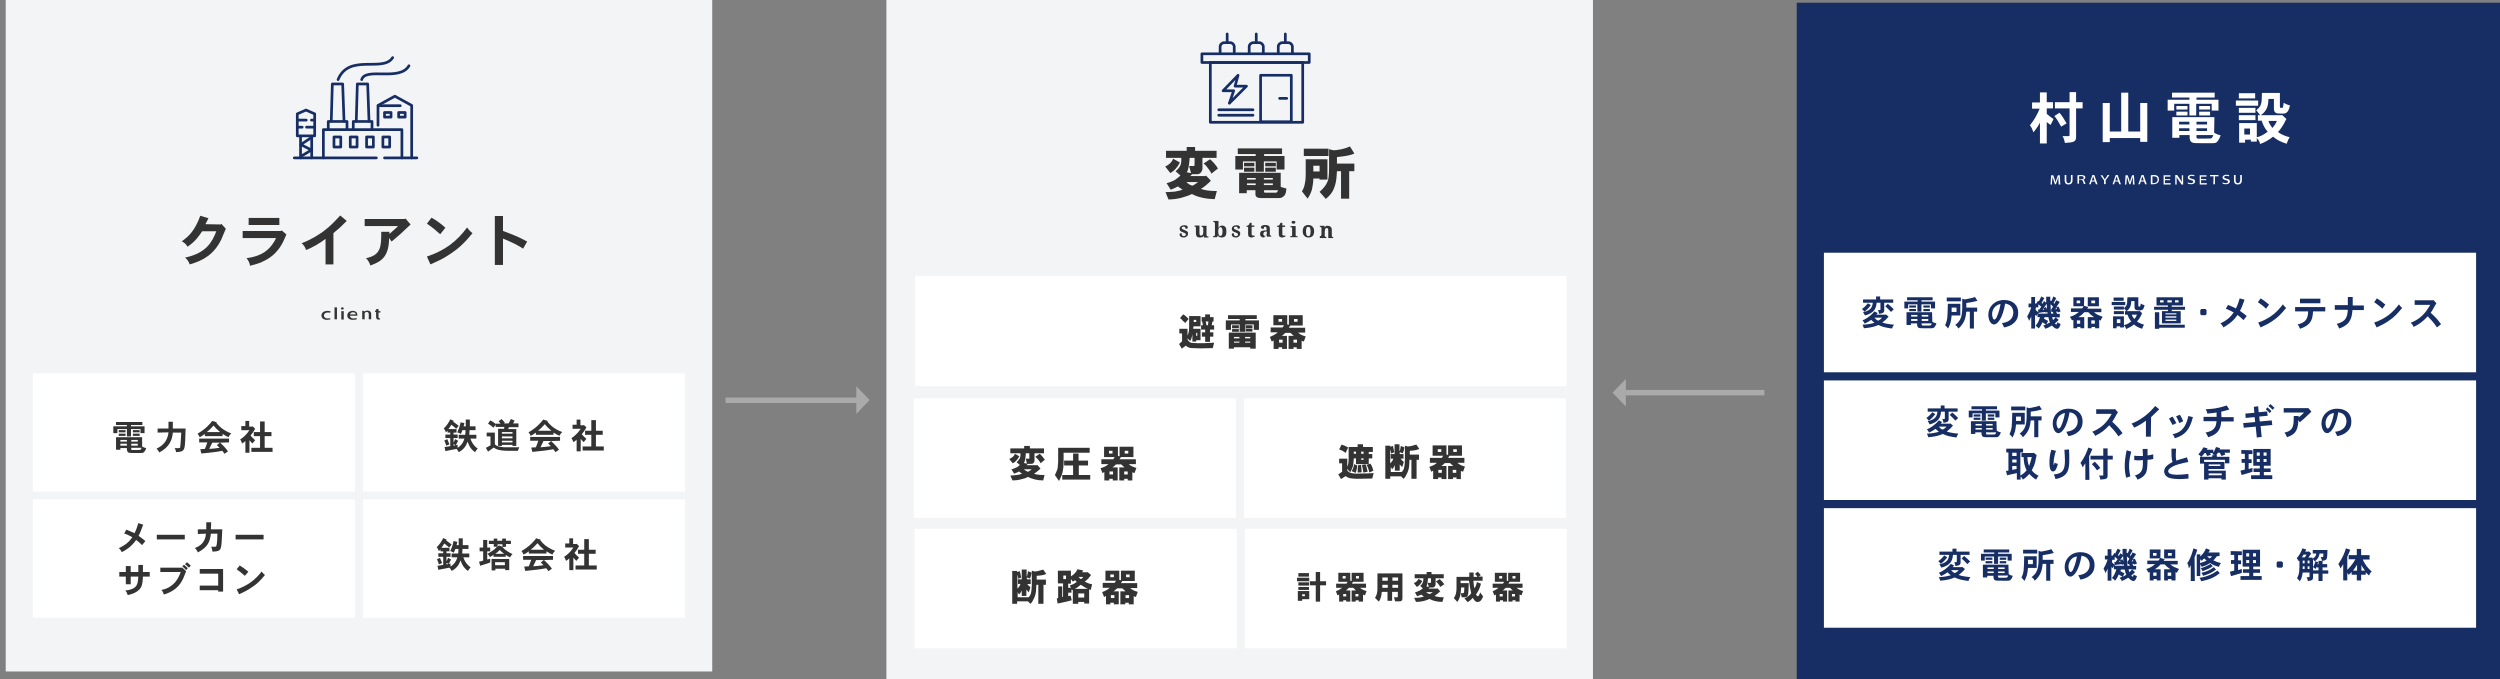 <?xml version="1.0" encoding="utf-8"?>
<!-- Generator: Adobe Illustrator 28.1.0, SVG Export Plug-In . SVG Version: 6.00 Build 0)  -->
<svg version="1.1" id="レイヤー_1" xmlns="http://www.w3.org/2000/svg" xmlns:xlink="http://www.w3.org/1999/xlink" x="0px"
	 y="0px" viewBox="0 0 920 250" style="enable-background:new 0 0 920 250;" xml:space="preserve">
<rect x="0" y="0" width="920" height="250" fill="#808080" stroke="none"/>
<style type="text/css">
	.st0{fill:#AAAAAA;}
	.st1{fill:#172E64;}
	.st2{fill:#FFFFFF;}
	.st3{fill:#F3F4F6;}
	.st4{fill:#333333;}
	.st5{fill:none;stroke:#172E64;stroke-linecap:round;stroke-linejoin:round;stroke-miterlimit:10;}
</style>
<g transform="translate(15743 12274)">
	<g transform="translate(-14921.972 -10978.682) rotate(180)">
		<path class="st0" d="M505.9,1153.2l-4.9-5.1l4.9-5.1V1153.2z"/>
	</g>
	<path class="st0" d="M-15425-12125.7h-51v-2h51V-12125.7z"/>
	<g>
		<path class="st1" d="M-15081.8-12273h260v250h-260V-12273z"/>
		<path class="st2" d="M-15071.8-12181h240v44h-240V-12181z"/>
		<path class="st2" d="M-15071.8-12134h240v44h-240V-12134z"/>
		<path class="st2" d="M-15071.8-12087h240v44h-240V-12087z"/>
		<g>
			<path class="st1" d="M-15054.5-12161.7c-0.7,0.9-1.4,1.7-2.4,2.4c-0.3-0.4-0.6-0.7-0.9-1c0.6-0.4,1.2-0.9,2.2-2.1
				L-15054.5-12161.7z M-15052-12158.8l-0.5,0.6h3.3l0.2-0.1l1,0.8c-0.9,1.1-1.2,1.3-2.3,2.2c0.9,0.3,1.6,0.5,4.3,0.8
				c-0.4,0.5-0.6,0.9-0.7,1.4c-2.3-0.3-3.6-0.6-5.1-1.3c-1.5,0.7-3,1-5.3,1.2c-0.1-0.5-0.3-0.9-0.5-1.3c1.7-0.1,3-0.3,4.4-0.7
				c-0.4-0.3-0.8-0.7-1.2-1.1c-0.7,0.5-1.5,1-2.4,1.4c-0.2-0.4-0.4-0.8-0.8-1.2c1.2-0.5,2.8-1.4,4.4-3.3L-15052-12158.8z
				 M-15051.1-12164.9v1.1h4.8v1.2h-3.3v2.8c0,0.7-0.3,1.1-1.9,1.3c-0.1-0.5-0.2-0.9-0.4-1.4h0.7c0.1,0,0.2-0.1,0.2-0.2v-2.5h-1.4
				c-0.2,2.3-1,3.8-4.3,4.7c-0.2-0.4-0.3-0.7-0.7-1.2c3.2-0.7,3.4-2.2,3.6-3.5h-3.6v-1.2h4.8v-1.1L-15051.1-12164.9
				L-15051.1-12164.9z M-15053.2-12157.1c0.4,0.5,0.8,0.9,1.4,1.1c0.5-0.3,0.9-0.5,1.4-1.1H-15053.2z M-15048.3-12162.2
				c0.5,0.4,1,0.8,2.2,2l-1,1c-0.8-0.8-1.1-1.2-2.1-2.1L-15048.3-12162.2z"/>
			<path class="st1" d="M-15031.8-12164.6v1.1h-4.1v0.5h5v2.5h-1.5v-1.5h-3.5v2.7h-1.5v-2.7h-3.4v1.5h-1.4v-2.5h4.9v-0.5h-3.9v-1.1
				H-15031.8z M-15031.9-12155.6c0.4,0.3,0.9,0.5,1.5,0.6c-0.1,0.4-0.5,1.4-1.1,1.7c-0.3,0.1-0.7,0.1-0.9,0.1h-1.7
				c-1.9,0-2.4,0-2.7-0.1c-0.5-0.2-0.6-0.6-0.7-1v-0.7h-2.3v0.6h-1.6v-4.7h9.4L-15031.9-12155.6L-15031.9-12155.6z
				 M-15037.9-12161.6v0.8h-2.5v-0.8H-15037.9z M-15037.9-12160.3v0.8h-2.5v-0.8H-15037.9z M-15039.7-12158.1v0.6h2.3v-0.6H-15039.7
				z M-15039.7-12156.6v0.7h2.3v-0.7H-15039.7z M-15035.8-12158.1v0.6h2.4v-0.6H-15035.8z M-15035.8-12156.6v0.7h2.4v-0.7H-15035.8z
				 M-15035.8-12154.5c0,0.3,0.3,0.3,0.4,0.3c0.2,0,1.4,0,1.7,0c0.9,0,1.2,0,1.3-0.2c0,0,0.2-0.2,0.3-0.6h-3.8L-15035.8-12154.5
				L-15035.8-12154.5z M-15032.8-12161.6v0.8h-2.4v-0.8H-15032.8z M-15032.8-12160.3v0.8h-2.4v-0.8H-15032.8z"/>
			<path class="st1" d="M-15021.6-12162.2v4.3h-3.2c-0.2,2.1-0.4,3.1-1.3,4.8c-0.4-0.5-0.7-0.9-1.1-1.2c0.9-2,0.9-2.8,1-7.9
				L-15021.6-12162.2L-15021.6-12162.2z M-15021.4-12164.5v1.4h-5.2v-1.4H-15021.4z M-15024.8-12160.8v1.6h1.8v-1.6H-15024.8z
				 M-15019.4-12160.8h4v1.5h-1.2v6.2h-1.5v-6.2h-1.3c-0.2,1.9-0.5,4.1-2.9,6.2c-0.3-0.5-0.6-1-1.2-1.3c1.9-1.4,2.5-2.9,2.6-6
				c0-0.5,0-1.1,0-3.7l0.9,0.3c1-0.2,1.5-0.3,2-0.4c0.5-0.1,1-0.2,1.8-0.5l0.9,1.4c-1.5,0.4-2.1,0.5-4.1,0.8V-12160.8z"/>
			<path class="st1" d="M-15006.3-12155.1c3.5-0.4,4.2-2.5,4.2-3.9c0-0.8-0.3-1.6-0.7-2.1c-0.5-0.7-1.3-1-2.3-1.2
				c-0.9,5.4-2.8,7.7-4.1,7.7c-1.4,0-2.1-2-2.1-3.6c0-2.9,2.3-5.4,5.8-5.4c3.4,0,5.2,2,5.2,4.7c0,1.3-0.3,3-2.3,4.3
				c-0.6,0.4-1.4,0.8-2.9,1.1C-15005.8-12154.1-15006-12154.7-15006.3-12155.1z M-15009.3-12160.5c-0.3,0.5-0.6,1.2-0.6,2.1
				c0,0.8,0.3,2,0.8,2c0.4,0,0.7-0.6,0.8-0.7c1-2.2,1.3-3.9,1.5-5C-15007.3-12162.1-15008.5-12161.7-15009.3-12160.5z"/>
			<path class="st1" d="M-14985-12162.9c-0.1,0.1-1.2,1.8-1.3,2l0.8-0.3c0.3,0.5,0.6,1.2,0.8,1.8l-1,0.4l-0.1-0.3
				c-0.3,0-0.4,0-0.6,0c0.2,0.3,0.3,0.5,0.4,0.8h1v1.3h-1.5l1.1,0.9c-0.4,0.5-0.9,0.9-1.4,1.3c0.2,0.3,0.4,0.4,0.5,0.4
				c0.2,0,0.2-0.1,0.4-0.8c0.4,0.3,0.8,0.5,1.2,0.6c-0.2,0.7-0.5,1.8-1.3,1.8c-0.2,0-0.8,0-1.9-1.2c-1,0.6-1.5,0.9-2.4,1.2
				c-0.2-0.4-0.4-0.8-0.8-1.2c0.4-0.1,0.8-0.2,1-0.4c-0.4-0.2-0.8-0.5-1.3-0.8c-0.6,1.4-1,1.9-1.4,2.3c-0.3-0.4-0.6-0.7-1.1-1
				c0.8-0.9,1.3-2,1.6-3.2h-0.9v-1.2c-0.2,0.3-0.3,0.5-0.4,0.8c-0.3-0.2-0.4-0.3-0.5-0.5v5.1h-1.4v-4.4c-0.3,0.6-0.5,1.1-0.8,1.6
				c-0.1-0.5-0.4-1.1-0.7-1.6c0.6-1,1.1-2.1,1.5-3.4h-1v-1.4h1v-2.4h1.4v2.4h0.5v-0.1l0.6-0.9l0.3,0.2c0.3-0.5,0.5-1.1,0.9-1.8
				l1.1,0.6c-0.2,0.5-0.7,1.2-1,1.8l0.3,0.3c0.2-0.3,0.4-0.6,0.6-1l0.8,0.6c0-0.5,0-1.2,0-2.2h1.5c0,0.5,0,1.1,0,1.6l0.2-0.2
				l0.2,0.2c0.3-0.5,0.5-1.1,0.7-1.7l1.1,0.6c-0.1,0.3-0.8,1.5-1,1.8l0.3,0.3c0.2-0.4,0.4-0.8,0.7-1.3L-14985-12162.9z
				 M-14993.9-12160c0.2,0.3,0.5,0.5,1,0.9l-0.1-1h0.5c0.2-0.3,0.4-0.7,0.7-1c-0.3-0.3-0.7-0.6-1.1-0.9v1.1h-0.9L-14993.9-12160
				L-14993.9-12160z M-14993-12158.6h3.5c0-0.1,0-0.4-0.1-0.6l-0.6,0.3l-0.1-0.3c-1.5,0.2-1.6,0.2-2.4,0.3L-14993-12158.6z
				 M-14990.1-12161c0.2,0.3,0.3,0.6,0.4,0.9c0-0.7-0.1-1.2-0.1-2.1c-0.5,0.7-1.1,1.5-1.5,2.2l0.6-0.1l-0.3-0.5L-14990.1-12161z
				 M-14989.9-12154.7c0.4-0.2,0.9-0.4,1.3-0.7c-0.3-0.5-0.4-1-0.6-1.9h-1.4c-0.1,0.2-0.1,0.4-0.2,0.6c0.6,0.3,1.1,0.6,1.5,0.8
				L-14989.9-12154.7z M-14987.6-12159.2h-0.5l-0.1-1h0.1c0.2-0.3,0.5-0.7,0.6-1c-0.3-0.3-0.6-0.6-0.9-0.8c0,1.7,0.2,3.3,0.2,3.4
				h0.9L-14987.6-12159.2z M-14987.8-12157.3c0.1,0.4,0.2,0.7,0.3,1.1c0.3-0.3,0.6-0.5,1-1.1H-14987.8z M-14986.3-12160.8
				c-0.1,0.2-0.2,0.4-0.4,0.6l0.7-0.1L-14986.3-12160.8z"/>
			<path class="st1" d="M-14976.1-12161.5L-14976.1-12161.5l1.6,0.5l-0.4,0.6h5.2v1.3h-2.7c1,0.9,1.7,1.1,3.2,1.7
				c-0.3,0.4-0.6,0.8-0.8,1.4l-0.5-0.3v3.1h-1.5v-0.5h-1.3v0.5h-1.4v-4.1h2.3c-0.9-0.6-1.6-1.2-2.1-1.8h-1.5
				c-0.8,0.9-1.6,1.5-2.2,1.8h2.2v4.1h-1.4v-0.5h-1.2v0.5h-1.4v-3.1l-0.5,0.2c-0.2-0.5-0.5-0.9-0.8-1.3c1.4-0.4,2.2-0.9,3.3-1.8
				h-2.9v-1.3h4.1c0.2-0.2,0.3-0.4,0.6-0.8h-3.8v-3.3h4L-14976.1-12161.5L-14976.1-12161.5z M-14978.8-12163.4v1h1.3v-1H-14978.8z
				 M-14978.7-12156.1v1.2h1.2v-1.2H-14978.7z M-14970.6-12164.6v3.3h-4.1v-3.3H-14970.6z M-14973.4-12156.1v1.2h1.3v-1.2H-14973.4z
				 M-14973.4-12163.4v1h1.4v-1H-14973.4z"/>
			<path class="st1" d="M-14960.9-12162.9v1.2h-5v-1.2H-14960.9z M-14961.3-12154.4c0.9-0.2,1.4-0.4,2.6-1.3c-0.8-1-1.1-1.7-1.4-2.5
				h-0.9v-1.3h0.5c-0.3-0.4-0.6-0.8-0.9-1.1c0.6-0.5,1.2-1,1.2-2.4c0-0.3,0-0.6,0.1-1.6h4v3.1c0,0.3,0.2,0.3,0.2,0.3
				c0.4,0,0.4,0,0.5-0.1c0.1-0.2,0.1-0.4,0.2-1c0.4,0.3,0.9,0.5,1.4,0.6c-0.2,0.8-0.4,1.9-1.5,1.9s-1.3,0-1.5-0.1
				c-0.5-0.1-0.7-0.5-0.7-1v-2.3h-1.2c-0.1,1.2-0.1,2.5-1.7,3.7h4.6l0.2-0.1l0.9,0.9c-0.1,0.2-0.5,1-0.6,1.2
				c-0.4,0.7-0.7,1.2-1.3,1.8c0.8,0.6,1.7,0.9,2.6,1.2c-0.3,0.4-0.5,0.9-0.7,1.5c-1.3-0.4-2.2-0.9-3-1.6c-1,0.8-1.8,1.2-2.9,1.7
				c-0.1-0.5-0.3-0.9-0.8-1.4v0.8h-1.4v-0.4h-1.3v0.7h-1.3v-4.4h4v3.2H-14961.3z M-14961.5-12164.5v1.2h-3.7v-1.2H-14961.5z
				 M-14961.4-12161.2v1.1h-3.7v-1.1H-14961.4z M-14961.4-12159.5v1.1h-3.7v-1.1H-14961.4z M-14964-12156.5v1.4h1.3v-1.4H-14964z
				 M-14958.5-12158.2c0.1,0.4,0.3,0.8,0.9,1.6c0.5-0.5,0.8-1,1-1.6H-14958.5z"/>
			<path class="st1" d="M-14939.7-12164.6v3h-4.1v0.5h4.9v1.1h-4.9v0.5h3.3v4.5h-6.9v-4.5h2.2v-0.5h-5.1v-1.1h5.1v-0.5h-4.2v-3
				H-14939.7z M-14948.4-12159.2v4.7h9.4v1.1h-9.4v0.4h-1.6v-6.1h1.6V-12159.2z M-14948.1-12163.5v0.8h1.3v-0.8H-14948.1z
				 M-14946.1-12158.7v0.4h4v-0.4H-14946.1z M-14946.1-12157.6v0.5h4v-0.5H-14946.1z M-14946.1-12156.4v0.5h4v-0.5H-14946.1z
				 M-14945.4-12163.5v0.8h1.6v-0.8H-14945.4z M-14942.6-12163.5v0.8h1.3v-0.8H-14942.6z"/>
			<path class="st1" d="M-14931.4-12160.3l0.4,0.4v1.5l-0.4,0.4h-1.5l-0.4-0.4v-1.5l0.4-0.4H-14931.4z"/>
			<path class="st1" d="M-14917-12163.7c-1,2.7-1,2.8-1.7,4.1c1,0.7,1.8,1.3,2.5,1.9l-1.2,1.5c-0.7-0.7-1.4-1.3-2.2-1.9
				c-1.7,2.6-3.9,3.8-5.2,4.6c-0.2-0.5-0.6-1.1-1.1-1.5c2.4-1.1,3.7-2.3,4.9-4c-1-0.6-1.5-0.8-2.9-1.4l0.8-1.4
				c1,0.4,1.7,0.7,2.9,1.3c0.7-1.2,1.2-3.1,1.4-3.7L-14917-12163.7z"/>
			<path class="st1" d="M-14909.1-12160.4c-1.1-1.1-1.9-1.6-3-2.4l1-1.4c1.2,0.7,2.3,1.6,3.1,2.3L-14909.1-12160.4z M-14912-12155.3
				c4.1-1.4,6.8-3.6,9.1-6.7c0.3,0.5,0.7,0.9,1.2,1.3c-1.7,2.1-3,3.5-5,4.8c-1.5,1-1.9,1.2-4.4,2.4L-14912-12155.3z"/>
			<path class="st1" d="M-14887.3-12161v1.6h-4.5c-0.2,3.2-0.8,5-4.8,6.4c-0.2-0.6-0.5-1.2-0.9-1.6c2.9-0.7,3.8-1.9,3.9-4.8h-4.8
				v-1.6L-14887.3-12161L-14887.3-12161z M-14889.1-12164.1v1.7h-7.5v-1.7H-14889.1z"/>
			<path class="st1" d="M-14877.2-12164.6v3h4.1v1.7h-4.2c-0.2,2.5-0.5,5.3-4.9,6.8c-0.2-0.5-0.4-1.1-0.9-1.7
				c3.4-0.9,3.9-2.4,4.1-5.2h-4.8v-1.7h4.8v-3h1.8V-12164.6z"/>
			<path class="st1" d="M-14866.3-12160.4c-1.1-1.1-1.9-1.6-3-2.4l1-1.4c1.2,0.7,2.3,1.6,3.1,2.3L-14866.3-12160.4z
				 M-14869.3-12155.3c4.1-1.4,6.8-3.6,9.1-6.7c0.3,0.5,0.7,0.9,1.2,1.3c-1.7,2.1-3,3.5-5,4.8c-1.5,1-1.9,1.2-4.4,2.4
				L-14869.3-12155.3z"/>
			<path class="st1" d="M-14847.5-12163.6l1.1,1.2c-0.2,0.4-0.4,0.6-0.5,0.8c-0.7,1.3-1.2,2.2-1.6,2.7c2.2,2,2.6,2.6,3.8,4.2
				l-1.5,1.2c-1.3-2-2.2-2.8-3.4-4.1c-1.8,1.9-2.9,2.8-5.2,3.9c-0.2-0.5-0.5-1.1-1.1-1.5c3.5-1.4,5.4-3.4,7.2-6.6h-5.7v-1.7h6.7
				L-14847.5-12163.6z"/>
		</g>
		<g>
			<path class="st1" d="M-15030.8-12121.6c-0.7,0.9-1.4,1.7-2.4,2.4c-0.3-0.4-0.6-0.7-0.9-1c0.6-0.4,1.2-0.9,2.2-2.1
				L-15030.8-12121.6z M-15028.3-12118.7l-0.5,0.6h3.3l0.2-0.1l1,0.8c-0.9,1.1-1.2,1.3-2.3,2.2c0.9,0.3,1.6,0.5,4.3,0.8
				c-0.4,0.5-0.6,0.9-0.7,1.4c-2.3-0.3-3.6-0.6-5.1-1.3c-1.5,0.7-3,1-5.3,1.2c-0.1-0.5-0.3-0.9-0.5-1.3c1.7-0.1,3-0.3,4.4-0.7
				c-0.4-0.3-0.8-0.7-1.2-1.1c-0.7,0.5-1.5,1-2.4,1.4c-0.2-0.4-0.4-0.8-0.8-1.2c1.2-0.5,2.8-1.4,4.4-3.3L-15028.3-12118.7z
				 M-15027.4-12124.8v1.1h4.8v1.2h-3.3v2.8c0,0.7-0.3,1.1-1.9,1.3c-0.1-0.5-0.2-0.9-0.4-1.4h0.7c0.1,0,0.2-0.1,0.2-0.2v-2.5h-1.4
				c-0.2,2.3-1,3.8-4.2,4.7c-0.2-0.4-0.3-0.7-0.7-1.2c3.2-0.7,3.4-2.2,3.6-3.5h-3.6v-1.2h4.8v-1.1L-15027.4-12124.8
				L-15027.4-12124.8z M-15029.5-12117c0.4,0.5,0.8,0.9,1.4,1.1c0.5-0.3,0.9-0.5,1.4-1.1H-15029.5z M-15024.6-12122.2
				c0.5,0.4,1,0.8,2.2,2l-1,1c-0.8-0.8-1.1-1.2-2.1-2.1L-15024.6-12122.2z"/>
			<path class="st1" d="M-15008.1-12124.5v1.1h-4.1v0.5h5v2.5h-1.5v-1.5h-3.5v2.7h-1.5v-2.7h-3.4v1.5h-1.4v-2.5h4.9v-0.5h-3.9v-1.1
				H-15008.1z M-15008.2-12115.5c0.4,0.3,0.9,0.5,1.5,0.6c-0.1,0.4-0.5,1.4-1.1,1.7c-0.3,0.1-0.7,0.1-0.9,0.1h-1.7
				c-1.9,0-2.4,0-2.7-0.1c-0.5-0.2-0.6-0.6-0.7-1v-0.7h-2.3v0.6h-1.6v-4.7h9.4L-15008.2-12115.5L-15008.2-12115.5z
				 M-15014.2-12121.5v0.8h-2.5v-0.8H-15014.2z M-15014.2-12120.3v0.8h-2.5v-0.8H-15014.2z M-15016-12118v0.6h2.3v-0.6H-15016z
				 M-15016-12116.5v0.6h2.3v-0.6H-15016z M-15012.1-12118v0.6h2.4v-0.6H-15012.1z M-15012.1-12116.5v0.6h2.4v-0.6H-15012.1z
				 M-15012.1-12114.4c0,0.3,0.3,0.3,0.4,0.3c0.2,0,1.4,0,1.7,0c0.9,0,1.2,0,1.3-0.2c0,0,0.2-0.2,0.3-0.6h-3.8L-15012.1-12114.4
				L-15012.1-12114.4z M-15009.1-12121.5v0.8h-2.4v-0.8H-15009.1z M-15009.1-12120.3v0.8h-2.4v-0.8H-15009.1z"/>
			<path class="st1" d="M-14997.9-12122.1v4.3h-3.2c-0.2,2.1-0.4,3.1-1.3,4.8c-0.4-0.5-0.7-0.9-1.1-1.2c0.9-2,0.9-2.8,1-7.9
				L-14997.9-12122.1L-14997.9-12122.1z M-14997.7-12124.4v1.4h-5.2v-1.4H-14997.7z M-15001.1-12120.7v1.6h1.8v-1.6H-15001.1z
				 M-14995.7-12120.8h4v1.5h-1.2v6.2h-1.5v-6.2h-1.3c-0.2,1.9-0.5,4.1-2.9,6.2c-0.3-0.5-0.6-1-1.2-1.3c1.9-1.4,2.5-2.9,2.6-6
				c0-0.5,0-1.1,0-3.7l0.9,0.3c1-0.2,1.5-0.3,2-0.4c0.5-0.1,1-0.2,1.8-0.5l0.9,1.4c-1.5,0.4-2.1,0.5-4.1,0.8V-12120.8z"/>
			<path class="st1" d="M-14982.6-12115.1c3.5-0.4,4.2-2.5,4.2-3.9c0-0.8-0.3-1.6-0.7-2.1c-0.5-0.7-1.3-1-2.3-1.2
				c-0.9,5.4-2.8,7.7-4.1,7.7c-1.4,0-2.1-2-2.1-3.6c0-2.9,2.3-5.4,5.8-5.4c3.4,0,5.2,2,5.2,4.7c0,1.3-0.3,3-2.3,4.3
				c-0.6,0.4-1.4,0.8-2.9,1.1C-14982.1-12114-14982.3-12114.6-14982.6-12115.1z M-14985.6-12120.4c-0.3,0.5-0.6,1.2-0.6,2.1
				c0,0.8,0.3,2,0.8,2c0.4,0,0.7-0.6,0.8-0.7c1-2.2,1.3-3.9,1.5-5C-14983.6-12122-14984.8-12121.6-14985.6-12120.4z"/>
			<path class="st1" d="M-14964.7-12123.5l1.1,1.2c-0.2,0.4-0.4,0.6-0.5,0.8c-0.7,1.3-1.2,2.2-1.6,2.7c2.2,2,2.6,2.6,3.8,4.2
				l-1.5,1.2c-1.3-2-2.2-2.8-3.4-4.1c-1.8,1.9-2.9,2.8-5.2,3.9c-0.2-0.5-0.5-1.1-1.1-1.5c3.5-1.4,5.4-3.4,7.2-6.6h-5.7v-1.7h6.7
				L-14964.7-12123.5z"/>
			<path class="st1" d="M-14951.5-12113.3h-1.8v-5.9c-1,0.8-2.9,2-4.4,2.6c-0.1-0.5-0.5-1.1-0.9-1.5c2.4-0.9,3.9-2.1,4.8-2.7
				c1.9-1.5,2.8-2.5,3.9-3.8l1.5,1.2c-1.4,1.4-1.5,1.5-3,2.9L-14951.5-12113.3L-14951.5-12113.3z"/>
			<path class="st1" d="M-14943.5-12120.7c0.5,0.8,1,1.6,1.4,2.4l-1.4,0.7c-0.9-1.7-1-1.9-1.3-2.4L-14943.5-12120.7z
				 M-14936-12120.5c-1.2,4.6-2.8,6.6-6.7,7.8c-0.1-0.5-0.3-1-0.8-1.5c2.2-0.5,4.7-1.4,5.8-6.7L-14936-12120.5z M-14940.8-12121.4
				c0.5,0.8,0.9,1.6,1.2,2.4l-1.4,0.7c-0.3-0.8-0.5-1.2-1.2-2.5L-14940.8-12121.4z"/>
			<path class="st1" d="M-14925.5-12120.5h4.5v1.6h-4.6c-0.2,2.1-0.5,4.5-4.8,5.8c-0.2-0.5-0.5-1.2-1-1.7c1.3-0.3,2.7-0.6,3.5-2
				c0.4-0.6,0.4-0.9,0.6-2.2h-4.8v-1.6h4.8v-1.6c-0.6,0.1-1.9,0.3-3.4,0.4c-0.1-0.6-0.3-1.1-0.6-1.6c2.1-0.1,4.3-0.2,7.7-1.4l1,1.5
				c-1,0.3-2,0.6-3,0.8L-14925.5-12120.5L-14925.5-12120.5z"/>
			<path class="st1" d="M-14912-12124.5l0.2,2.2l3.1-0.3l0.2,1.6l-3.1,0.3l0.2,1.8l4.4-0.4l0.2,1.7l-4.3,0.4l0.4,4l-1.8,0.2l-0.4-4
				l-4.4,0.4l-0.2-1.7l4.4-0.4l-0.2-1.8l-3.3,0.3l-0.1-1.6l3.3-0.3l-0.2-2.2L-14912-12124.5z M-14908.6-12124.1
				c0.5,0.4,1,0.9,1.5,1.4l-0.7,0.7c-0.4-0.5-0.9-1-1.4-1.4L-14908.6-12124.1z M-14906.7-12123.2c-0.4-0.5-0.9-0.9-1.5-1.4l0.7-0.7
				c0.5,0.4,1,0.9,1.5,1.4L-14906.7-12123.2z"/>
			<path class="st1" d="M-14893.6-12123.9l1.2,1.4c-0.3,0.3-1.8,1.7-2.1,2c-0.5,0.5-1.1,1-2.2,1.9l-0.5-0.8
				c-0.1,4.3-1.6,5.4-4.2,6.3c-0.2-0.6-0.5-1.2-0.9-1.7c3.4-0.7,3.4-2.8,3.4-6.1h1.8v0.5c0.7-0.5,1.4-1.2,2-1.8h-7.5v-1.6h8.9
				L-14893.6-12123.9z"/>
			<path class="st1" d="M-14883.7-12115.1c3.5-0.4,4.2-2.5,4.2-3.9c0-0.8-0.3-1.6-0.7-2.1c-0.5-0.7-1.3-1-2.3-1.2
				c-0.9,5.4-2.8,7.7-4.1,7.7c-1.4,0-2.1-2-2.1-3.6c0-2.9,2.3-5.4,5.8-5.4c3.4,0,5.2,2,5.2,4.7c0,1.3-0.3,3-2.3,4.3
				c-0.6,0.4-1.4,0.8-2.9,1.1C-14883.1-12114-14883.4-12114.6-14883.7-12115.1z M-14886.6-12120.4c-0.3,0.5-0.6,1.2-0.6,2.1
				c0,0.8,0.3,2,0.8,2c0.4,0,0.7-0.6,0.8-0.7c1-2.2,1.3-3.9,1.5-5C-14884.7-12122-14885.9-12121.6-14886.6-12120.4z"/>
			<path class="st1" d="M-14993.5-12106.5c-0.1,0.4-0.5,2-0.5,2.3c-0.3,1.3-0.7,2.1-1.3,3.3c0.5,0.6,1,1.2,2.5,2
				c-0.4,0.4-0.7,0.9-0.9,1.4c-1-0.6-1.6-1.1-2.5-2.1c-0.6,0.7-1.3,1.4-2.4,2.1c-0.1-0.4-0.4-0.7-0.8-1.2v1.2h-1.4v-2.4
				c-0.6,0.1-3.1,0.7-3.6,0.8l-0.4-1.6l0.9-0.1v-6.7h-0.8v-1.4h6.2v1.4h-1v8.5c0.9-0.5,1.5-1,2.3-1.9c-0.8-1.6-1.1-3.1-1.1-4.9h-0.8
				v-1.5h4.4l0.1-0.1L-14993.5-12106.5z M-15002.5-12107.4v1.2h1.6v-1.2H-15002.5z M-15002.5-12104.9v1.1h1.6v-1.1H-15002.5z
				 M-15002.5-12102.5v1.4c0.5-0.1,1.1-0.2,1.6-0.3v-1.1L-15002.5-12102.5L-15002.5-12102.5z M-14996.9-12105.8
				c0,0.9,0.1,2.1,0.6,3.3c0.3-0.8,0.7-2,1-3.3H-14996.9z"/>
			<path class="st1" d="M-14986.4-12108.1c-0.3,0.8-0.9,2.8-0.9,4.8c0,0.3,0.1,0.4,0.1,0.4c0.1,0,0.1-0.1,0.1-0.1
				c0.1-0.1,0.1-0.4,0.2-0.8c0.3,0.3,0.7,0.4,1.2,0.5c-0.4,1.6-0.9,2.8-1.8,2.8c-0.7,0-1.3-0.7-1.3-3.2c0-0.7,0-1.3,0.1-2
				c0-0.2,0.2-1.6,0.6-2.8L-14986.4-12108.1z M-14981.6-12108.6c0.1,2.3,0.1,2.5,0.1,3.7c0,3.7-0.4,6.3-5.1,7.2
				c-0.1-0.6-0.3-1.1-0.6-1.7c3.1-0.3,4.1-1.4,4.1-5.2c0-0.9-0.1-2.2-0.2-3.9L-14981.6-12108.6z"/>
			<path class="st1" d="M-14974.1-12097.4h-1.5v-6.1c-0.3,0.5-0.7,1-1,1.5c-0.2-0.6-0.4-1.2-0.8-1.6c1.5-2,2.3-4,2.9-5.7l1.5,0.5
				c-0.3,0.9-0.8,1.8-1.2,2.7L-14974.1-12097.4L-14974.1-12097.4z M-14967.4-12109v2.7h1.9v1.4h-1.9v5.9c0,1.2-0.4,1.3-2.7,1.5
				c0-0.5-0.2-1.1-0.5-1.5h1.4c0.1,0,0.2-0.1,0.2-0.2v-5.7h-4.7v-1.4h4.7v-2.7H-14967.4z M-14972.1-12104.1c0.8,0.8,1.4,1.5,2,2.3
				l-1.2,0.9c-0.5-0.8-1.1-1.5-1.9-2.3L-14972.1-12104.1z"/>
			<path class="st1" d="M-14958.7-12107.8c-0.8,2.8-0.8,4.7-0.8,5.2c0,0.6,0,1.2,0.1,1.8c0.1,0.5,0.1,1.1,0.4,2.1l-1.6,0.5
				c-0.2-1.1-0.5-2.3-0.5-4.3c0-1.6,0.2-3.4,0.7-5.8L-14958.7-12107.8z M-14952.7-12108.8v2.4c0.6-0.1,1.4-0.2,2.1-0.4v1.7
				c-0.7,0.2-1.5,0.3-2.1,0.3c-0.1,2.9-0.1,4.1-0.8,5.2c-0.7,1.1-1.8,1.7-2.9,2.1c-0.2-0.5-0.5-1.1-1-1.5c3-0.9,3-2.6,3-5.7
				c-0.8,0.1-1.2,0.1-1.6,0.1s-0.8,0-1.6-0.1v-1.6c0.8,0.1,1.3,0.1,2,0.1c0.3,0,0.7,0,1.2,0c0-0.8-0.1-1.8-0.1-2.6H-14952.7z"/>
			<path class="st1" d="M-14942.2-12108.9c-0.1,1.4-0.1,2.4-0.1,2.6c0,0.5,0,0.9,0.2,1.8c1-0.4,1.3-0.4,3.9-1.2l0.5,1.7
				c-2.4,0.5-5.4,1.1-6.8,2.4c-0.2,0.1-0.6,0.5-0.6,1c0,1.3,2.5,1.3,3.4,1.3c1.1,0,2.5-0.1,4-0.3l0.1,1.7c-1.3,0.1-2.1,0.2-3.2,0.2
				c-1.2,0-3-0.1-4.1-0.5c-1.3-0.6-1.7-1.6-1.7-2.3c0-1.9,2.1-2.9,3.1-3.5c-0.4-1.3-0.4-1.6-0.4-4.9H-14942.2z"/>
			<path class="st1" d="M-14930.6-12109l-0.3,0.5h2.4v1.2h-1.2c0.1,0.2,0.2,0.4,0.3,0.7l-1.4,0.4c-0.2-0.4-0.3-0.8-0.5-1.1h-0.4
				c-0.3,0.5-0.7,0.9-1.2,1.4c-0.3-0.3-0.7-0.6-1.1-0.9c0.9-1,1.3-1.6,1.9-2.6L-14930.6-12109z M-14926-12109.1l-0.2,0.5h3.8v1.2h-2
				c0.1,0.2,0.3,0.4,0.3,0.7l-1.4,0.5c-0.2-0.4-0.4-0.8-0.6-1.2h-0.7c-0.2,0.3-0.4,0.6-0.6,0.9h0.2v0.6h4.6v2.4h-1.6v-1.3h-7.7v1.4
				h-1.5v-2.5h4.5v-0.6h0.9c-0.3-0.1-0.5-0.2-0.9-0.4c0.7-0.9,0.9-1.4,1.4-2.6L-14926-12109.1z M-14924.4-12104v2.6h-5.9v0.6h6.4
				v3.3h-1.6v-0.5h-4.8v0.5h-1.6v-6.5L-14924.4-12104L-14924.4-12104z M-14930.2-12103.1v0.6h4.3v-0.6H-14930.2z M-14930.2-12099.8
				v0.7h4.8v-0.7H-14930.2z"/>
			<path class="st1" d="M-14914.1-12108.3v1.4h-1.4v1.9h1.1v1.4h-1.1v2.2c0.4-0.1,1-0.3,1.4-0.4v1.4c-0.6,0.2-3.4,1.1-4,1.2
				l-0.4-1.6c0.5-0.1,1-0.3,1.6-0.4v-2.5h-1.2v-1.4h1.2v-1.9h-1.3v-1.4L-14914.1-12108.3L-14914.1-12108.3z M-14907.4-12108.8v6.2
				h-2.5v1h2.5v1.3h-2.5v1.2h3.1v1.4h-7.8v-1.4h3.2v-1.2h-2.3v-1.3h2.3v-1h-2.4v-6.2H-14907.4z M-14912.5-12107.5v1.2h1.1v-1.2
				H-14912.5z M-14912.5-12105.1v1.1h1.1v-1.1H-14912.5z M-14910-12107.5v1.2h1.1v-1.2H-14910z M-14910-12105.1v1.1h1.1v-1.1H-14910
				z"/>
		</g>
		<g>
			<path class="st1" d="M-15026.4-12068.9c-0.7,0.9-1.4,1.7-2.4,2.4c-0.3-0.4-0.6-0.7-0.9-1c0.6-0.4,1.2-0.9,2.2-2.1
				L-15026.4-12068.9z M-15023.9-12065.9l-0.5,0.6h3.3l0.2-0.1l1,0.8c-0.9,1.1-1.2,1.3-2.3,2.2c0.9,0.3,1.6,0.5,4.3,0.8
				c-0.4,0.5-0.6,0.9-0.7,1.4c-2.3-0.3-3.6-0.6-5.1-1.3c-1.5,0.7-3,1-5.3,1.2c-0.1-0.5-0.3-0.9-0.5-1.3c1.7-0.1,3-0.3,4.4-0.7
				c-0.4-0.3-0.8-0.7-1.2-1.1c-0.7,0.5-1.5,1-2.4,1.4c-0.2-0.4-0.4-0.8-0.8-1.2c1.2-0.5,2.8-1.4,4.4-3.3L-15023.9-12065.9z
				 M-15023-12072.1v1.1h4.8v1.2h-3.3v2.8c0,0.7-0.3,1.1-1.9,1.3c-0.1-0.5-0.2-0.9-0.4-1.4h0.7c0.1,0,0.2-0.1,0.2-0.2v-2.5h-1.4
				c-0.2,2.3-1,3.8-4.3,4.7c-0.2-0.4-0.3-0.7-0.7-1.2c3.2-0.7,3.4-2.2,3.6-3.5h-3.6v-1.2h4.8v-1.1L-15023-12072.1L-15023-12072.1z
				 M-15025-12064.2c0.4,0.5,0.8,0.9,1.4,1.1c0.5-0.3,0.9-0.5,1.4-1.1H-15025z M-15020.2-12069.4c0.5,0.4,1,0.8,2.2,2l-1,1
				c-0.8-0.8-1.1-1.2-2.1-2.1L-15020.2-12069.4z"/>
			<path class="st1" d="M-15003.6-12071.8v1.1h-4.1v0.5h5v2.5h-1.5v-1.5h-3.5v2.7h-1.5v-2.7h-3.4v1.5h-1.4v-2.5h4.9v-0.5h-3.9v-1.1
				H-15003.6z M-15003.8-12062.7c0.4,0.3,0.9,0.5,1.5,0.6c-0.1,0.4-0.5,1.4-1.1,1.7c-0.3,0.1-0.7,0.1-0.9,0.1h-1.7
				c-1.9,0-2.4,0-2.7-0.1c-0.5-0.2-0.6-0.6-0.7-1v-0.7h-2.3v0.6h-1.6v-4.7h9.4L-15003.8-12062.7L-15003.8-12062.7z
				 M-15009.8-12068.8v0.8h-2.5v-0.8H-15009.8z M-15009.8-12067.5v0.8h-2.5v-0.8H-15009.8z M-15011.6-12065.2v0.6h2.3v-0.6H-15011.6
				z M-15011.6-12063.7v0.6h2.3v-0.6H-15011.6z M-15007.7-12065.2v0.6h2.4v-0.6H-15007.7z M-15007.7-12063.7v0.6h2.4v-0.6H-15007.7z
				 M-15007.7-12061.7c0,0.3,0.3,0.3,0.4,0.3c0.2,0,1.4,0,1.7,0c0.9,0,1.2,0,1.3-0.2c0,0,0.2-0.2,0.3-0.6h-3.8L-15007.7-12061.7
				L-15007.7-12061.7z M-15004.7-12068.8v0.8h-2.4v-0.8H-15004.7z M-15004.7-12067.5v0.8h-2.4v-0.8H-15004.7z"/>
			<path class="st1" d="M-14993.5-12069.3v4.3h-3.2c-0.2,2.1-0.4,3.1-1.3,4.8c-0.4-0.5-0.7-0.9-1.1-1.2c0.9-2,0.9-2.8,1-7.9
				L-14993.5-12069.3L-14993.5-12069.3z M-14993.3-12071.7v1.4h-5.2v-1.4H-14993.3z M-14996.7-12068v1.6h1.8v-1.6H-14996.7z
				 M-14991.3-12068h4v1.5h-1.2v6.2h-1.5v-6.2h-1.3c-0.2,1.9-0.5,4.1-2.9,6.2c-0.3-0.5-0.6-1-1.2-1.3c1.9-1.4,2.5-2.9,2.6-6
				c0-0.5,0-1.1,0-3.7l0.9,0.3c1-0.2,1.5-0.3,2-0.4c0.5-0.1,1-0.2,1.8-0.5l0.9,1.4c-1.5,0.4-2.1,0.5-4.1,0.8V-12068z"/>
			<path class="st1" d="M-14978.2-12062.3c3.5-0.4,4.2-2.5,4.2-3.9c0-0.8-0.3-1.6-0.7-2.1c-0.5-0.7-1.3-1-2.3-1.2
				c-0.9,5.4-2.8,7.7-4.1,7.7c-1.4,0-2.1-2-2.1-3.6c0-2.9,2.3-5.4,5.8-5.4c3.4,0,5.2,2,5.2,4.7c0,1.3-0.3,3-2.3,4.3
				c-0.6,0.4-1.4,0.8-2.9,1.1C-14977.7-12061.3-14977.9-12061.9-14978.2-12062.3z M-14981.2-12067.6c-0.3,0.5-0.6,1.2-0.6,2.1
				c0,0.8,0.3,2,0.8,2c0.4,0,0.7-0.6,0.8-0.7c1-2.2,1.3-3.9,1.5-5C-14979.2-12069.2-14980.4-12068.9-14981.2-12067.6z"/>
			<path class="st1" d="M-14956.9-12070.1c-0.1,0.1-1.2,1.8-1.3,2l0.8-0.3c0.3,0.5,0.6,1.2,0.8,1.8l-1,0.4l-0.1-0.3
				c-0.3,0-0.4,0-0.6,0c0.2,0.3,0.3,0.5,0.4,0.8h1v1.3h-1.5l1.1,0.9c-0.4,0.5-0.9,0.9-1.4,1.3c0.2,0.3,0.4,0.4,0.5,0.4
				c0.2,0,0.2-0.1,0.4-0.8c0.4,0.3,0.8,0.5,1.2,0.6c-0.2,0.7-0.5,1.8-1.3,1.8c-0.2,0-0.8,0-1.9-1.2c-1.1,0.6-1.5,0.9-2.4,1.2
				c-0.2-0.4-0.4-0.8-0.8-1.2c0.4-0.1,0.8-0.2,1-0.4c-0.4-0.2-0.8-0.5-1.3-0.8c-0.6,1.4-1,1.9-1.4,2.3c-0.3-0.4-0.6-0.7-1.1-1
				c0.8-0.9,1.3-2,1.6-3.2h-0.9v-1.2c-0.2,0.3-0.3,0.5-0.4,0.8c-0.3-0.2-0.4-0.3-0.5-0.5v5.1h-1.4v-4.4c-0.3,0.6-0.5,1.1-0.8,1.6
				c-0.1-0.5-0.4-1.1-0.7-1.6c0.6-1,1.1-2.1,1.5-3.4h-1v-1.4h1v-2.4h1.4v2.4h0.5v-0.1l0.6-0.9l0.3,0.2c0.3-0.5,0.5-1.1,0.9-1.8
				l1.1,0.6c-0.2,0.5-0.7,1.2-1,1.8l0.3,0.3c0.2-0.3,0.4-0.6,0.6-1l0.8,0.6c0-0.5,0-1.2,0-2.2h1.5c0,0.5,0,1.1,0,1.6l0.2-0.2
				l0.2,0.2c0.3-0.5,0.5-1.1,0.7-1.7l1.1,0.6c-0.1,0.3-0.8,1.5-1,1.8l0.3,0.3c0.2-0.4,0.4-0.8,0.7-1.3L-14956.9-12070.1z
				 M-14965.8-12067.1c0.2,0.3,0.5,0.5,1,0.9l-0.1-1h0.5c0.2-0.3,0.4-0.7,0.7-1c-0.3-0.3-0.7-0.6-1.1-0.9v1.1h-0.9L-14965.8-12067.1
				L-14965.8-12067.1z M-14964.9-12065.8h3.5c0-0.1,0-0.4-0.1-0.6l-0.6,0.3l-0.1-0.3c-1.5,0.2-1.6,0.2-2.4,0.3L-14964.9-12065.8z
				 M-14962-12068.2c0.2,0.3,0.3,0.6,0.4,0.9c0-0.7-0.1-1.2-0.1-2.1c-0.5,0.7-1.1,1.5-1.5,2.2l0.6-0.1l-0.3-0.5L-14962-12068.2z
				 M-14961.8-12061.8c0.4-0.2,0.9-0.4,1.3-0.7c-0.3-0.5-0.4-1-0.6-1.9h-1.4c-0.1,0.2-0.1,0.4-0.2,0.6c0.6,0.3,1.1,0.6,1.5,0.8
				L-14961.8-12061.8z M-14959.5-12066.4h-0.5l-0.1-1h0.1c0.2-0.3,0.5-0.7,0.6-1c-0.3-0.3-0.6-0.6-0.9-0.8c0,1.7,0.2,3.3,0.2,3.4
				h0.9L-14959.5-12066.4z M-14959.7-12064.5c0.1,0.4,0.2,0.7,0.3,1.1c0.3-0.3,0.6-0.5,1-1.1H-14959.7z M-14958.2-12068
				c-0.1,0.2-0.2,0.4-0.4,0.6l0.7-0.1L-14958.2-12068z"/>
			<path class="st1" d="M-14948-12068.7L-14948-12068.7l1.6,0.5l-0.4,0.6h5.2v1.3h-2.7c1,0.9,1.7,1.1,3.2,1.7
				c-0.3,0.4-0.6,0.8-0.8,1.4l-0.5-0.3v3.1h-1.5v-0.5h-1.3v0.5h-1.4v-4.1h2.3c-0.9-0.6-1.6-1.2-2.1-1.8h-1.5
				c-0.8,0.9-1.6,1.5-2.2,1.8h2.2v4.1h-1.4v-0.5h-1.2v0.5h-1.4v-3.1l-0.5,0.2c-0.2-0.5-0.5-0.9-0.8-1.3c1.4-0.4,2.2-0.9,3.3-1.8
				h-2.9v-1.3h4.1c0.2-0.2,0.3-0.4,0.6-0.8h-3.8v-3.3h4L-14948-12068.7L-14948-12068.7z M-14950.7-12070.5v1h1.3v-1H-14950.7z
				 M-14950.6-12063.3v1.2h1.2v-1.2H-14950.6z M-14942.5-12071.8v3.3h-4.1v-3.3H-14942.5z M-14945.3-12063.3v1.2h1.3v-1.2H-14945.3z
				 M-14945.2-12070.5v1h1.4v-1H-14945.2z"/>
			<path class="st1" d="M-14935.3-12060.2h-1.5v-5.8c-0.2,0.3-0.4,0.8-0.7,1.2c-0.1-0.8-0.2-1.4-0.6-1.9c0.8-1.2,1.4-2.3,2.3-5.5
				l1.4,0.5c-0.3,0.9-0.6,1.9-1,2.8L-14935.3-12060.2L-14935.3-12060.2z M-14927.2-12069.3c-0.4,0.5-0.8,1.1-1.3,1.5
				c0.8,0.4,1.5,0.7,2.8,1c-0.3,0.4-0.6,0.9-0.7,1.4c-1.2-0.3-2.1-0.6-3.3-1.4c-1,0.7-1.8,1-3.1,1.4c-0.1-0.2-0.2-0.5-0.5-1v4.4
				h-1.3v-8h1.3v0.8c1.2-1.2,1.6-1.8,2.1-3l1.5,0.6c-0.2,0.3-0.3,0.5-0.6,0.9h4.1v1.3L-14927.2-12069.3L-14927.2-12069.3z
				 M-14926.1-12063.1c-1.6,1.3-3.3,2.3-6.9,3c-0.1-0.5-0.3-0.9-0.6-1.3c1.1-0.1,2-0.3,3.5-0.9c1.3-0.5,1.9-0.9,3.1-1.7
				L-14926.1-12063.1z M-14933.4-12066.8c0.8-0.2,1.7-0.5,2.4-0.9c-0.3-0.3-0.6-0.6-0.9-0.8c-0.3,0.3-0.6,0.6-0.9,0.9
				c-0.2-0.2-0.3-0.5-0.5-0.6L-14933.4-12066.8L-14933.4-12066.8z M-14928.7-12065.6c-1.2,0.8-2.1,1.2-3.8,1.8
				c-0.1-0.4-0.3-0.7-0.6-1.1c1.7-0.5,2.6-1,3.6-1.6L-14928.7-12065.6z M-14927.5-12064.4c-1.5,1.2-3.3,1.9-4.8,2.3
				c-0.1-0.4-0.3-0.8-0.6-1.1c2.2-0.5,3.3-1.1,4.6-2.1L-14927.5-12064.4z M-14930.8-12069.3c0.3,0.3,0.6,0.6,1,0.8
				c0.3-0.2,0.6-0.6,0.9-0.8H-14930.8z"/>
			<path class="st1" d="M-14918-12071.1v1.4h-1.4v1.9h1.1v1.4h-1.1v2.2c0.4-0.1,1-0.3,1.4-0.4v1.4c-0.6,0.2-3.4,1.1-4,1.2l-0.4-1.6
				c0.5-0.1,1-0.3,1.6-0.4v-2.5h-1.2v-1.4h1.2v-1.9h-1.3v-1.4L-14918-12071.1L-14918-12071.1z M-14911.3-12071.7v6.2h-2.5v1h2.5v1.3
				h-2.5v1.2h3.1v1.4h-7.8v-1.4h3.2v-1.2h-2.3v-1.3h2.3v-1h-2.4v-6.2H-14911.3z M-14916.4-12070.4v1.2h1.1v-1.2H-14916.4z
				 M-14916.4-12067.9v1.1h1.1v-1.1H-14916.4z M-14913.9-12070.4v1.2h1.1v-1.2H-14913.9z M-14913.9-12067.9v1.1h1.1v-1.1H-14913.9z"
				/>
			<path class="st1" d="M-14903.3-12067.4l0.4,0.4v1.5l-0.4,0.4h-1.5l-0.4-0.4v-1.5l0.4-0.4H-14903.3z"/>
			<path class="st1" d="M-14890.7-12064.6c-0.3-0.2-0.7-0.4-1.1-0.7c0.5-0.8,0.7-1.5,1-2.4l-0.4,0.3c-0.1-0.3-0.4-0.6-0.6-0.8v6.7
				c0,1.1-0.8,1.2-1.9,1.3c-0.1-0.5-0.2-0.9-0.5-1.4h0.9c0.1,0,0.2-0.1,0.2-0.2v-1.5h-2.5c-0.3,1.8-0.5,2.4-1.1,3.2
				c-0.3-0.4-0.6-0.8-1-1.1c0.9-1.7,0.9-2.6,0.9-6.4l-0.2,0.2c-0.2-0.4-0.5-0.8-0.8-1.2c0.8-0.9,1.4-1.8,2.1-3.6l1.4,0.4
				c-0.1,0.2-0.2,0.5-0.4,0.8h1.3l0.1-0.1l0.8,0.8c-0.2,0.2-0.8,1.3-1,1.5h1.5v0.4c0.8-0.4,1.3-1,1.4-1.9h-1.3v-1.3h5.4
				c0,1.5-0.1,2.6-0.2,3c-0.1,0.4-0.3,0.9-1.8,1c-0.1-0.4-0.2-0.9-0.5-1.4h0.7c0.2,0,0.2-0.1,0.2-0.2c0.1-0.2,0.1-0.5,0.1-1.1h-1.4
				c-0.1,0.6-0.3,1.8-1.7,2.8l1.2,0.4l-0.3,0.7h0.4v-1.2h1.5v1.2h1.7v1.2h-1.7v1.1h2.1v1.2h-2.1v2.7h-1.5v-2.7h-2.2v-1.2h2.2v-1.1
				h-0.9V-12064.6z M-14895.3-12069.9c-0.2,0.3-0.4,0.7-0.6,1h1.1c0.2-0.3,0.4-0.7,0.6-1H-14895.3z M-14895.6-12067.7v1h0.7v-1
				H-14895.6z M-14895.6-12065.6v1h0.7v-1H-14895.6z M-14893.8-12067.7v1h0.7v-1H-14893.8z M-14893.8-12065.6v1h0.7v-1H-14893.8z"/>
			<path class="st1" d="M-14878.7-12068.1v-1.6h3v-2.3h1.6v2.3h3.1v1.6h-2.5c0.3,0.7,1.3,2.8,3.3,4.4c-0.5,0.4-0.8,1-1,1.5
				c-0.4-0.3-0.8-0.8-1.2-1.2v0.9h-1.7v2.1h-1.6v-2.1h-1.9v-1c-0.4,0.4-0.7,0.7-1.1,1.1c-0.1-0.3-0.3-0.5-0.5-0.8v2.8h-1.5v-6
				c-0.3,0.6-0.7,1.1-1,1.6c-0.2-0.6-0.4-1.1-0.8-1.6c1.6-2.3,2.4-4.4,2.8-5.8l1.6,0.5c-0.2,0.6-0.7,1.7-1.1,2.6v4.8
				c0.7-0.7,1.8-1.8,3-3.9h-2.5V-12068.1z M-14875.6-12064v-2.2c-0.5,0.8-1,1.6-1.5,2.2H-14875.6z M-14874-12064h1.3
				c-0.3-0.5-0.7-1-0.9-1.3c-0.1-0.2-0.2-0.4-0.4-0.8V-12064L-14874-12064z"/>
		</g>
		<g>
			<g>
				<path class="st2" d="M-14989.8-12240.1v3.7h2.3v2.3h-2.3v2c0.8,0.7,1.7,1.4,2.5,1.9c-0.3,0.7-0.7,1.4-1.1,2.2
					c-0.5-0.4-1-0.8-1.4-1.1v7.9h-2.5v-7.7c-0.5,1-1,1.9-2.4,3.6c-0.3-0.9-0.7-1.9-1.3-2.6c1.4-1.7,2.5-3.5,3.6-6.1h-2.8v-2.3h2.9
					v-3.7h2.5V-12240.1z M-14985.1-12232.5c0.9,1.1,1.4,1.8,2.6,3.9l-2,1.2c-1.2-2.1-1.3-2.4-2.5-3.9L-14985.1-12232.5z
					 M-14979-12240.1v3.7h2.4v2.3h-2.4v10.5c0,1.8-0.9,2-4.1,2.2c-0.2-0.9-0.4-1.8-0.9-2.5h2.2c0.2,0,0.4-0.1,0.4-0.4v-9.8h-5.4
					v-2.3h5.4v-3.7H-14979z"/>
				<path class="st2" d="M-14959.8-12239.9v14.3h4.4v-10.5h2.6v14.3h-2.6v-1.4h-11.2v1.5h-2.6v-14.4h2.6v10.5h4.2v-14.3
					L-14959.8-12239.9L-14959.8-12239.9z"/>
				<path class="st2" d="M-14928-12239.9v1.8h-6.7v0.8h8.1v4h-2.5v-2.5h-5.7v4.3h-2.5v-4.3h-5.6v2.5h-2.4v-4h8v-0.8h-6.4v-1.8
					H-14928z M-14928.2-12225.2c0.7,0.5,1.5,0.8,2.4,1c-0.2,0.6-0.9,2.3-1.7,2.7c-0.4,0.2-1.2,0.2-1.5,0.2h-2.7c-3,0-3.9,0-4.4-0.2
					c-0.9-0.3-1-1-1.1-1.6v-1.2h-3.8v1h-2.6v-7.6h15.5L-14928.2-12225.2L-14928.2-12225.2z M-14938-12235v1.3h-4.1v-1.3H-14938z
					 M-14938-12232.9v1.4h-4.1v-1.4H-14938z M-14941.1-12229.2v1h3.8v-1H-14941.1z M-14941.1-12226.8v1h3.8v-1H-14941.1z
					 M-14934.7-12229.2v1h3.9v-1H-14934.7z M-14934.7-12226.8v1h3.9v-1H-14934.7z M-14934.7-12223.5c0,0.5,0.5,0.5,0.7,0.5
					c0.4,0,2.4,0,2.8,0c1.6,0,2,0,2.2-0.3c0.1-0.1,0.3-0.4,0.5-1h-6.2V-12223.5z M-14929.7-12235v1.3h-4v-1.3H-14929.7z
					 M-14929.7-12232.9v1.4h-4v-1.4H-14929.7z"/>
				<path class="st2" d="M-14912-12237v1.9h-8.2v-1.9H-14912z M-14912.8-12223.4c1.6-0.4,2.3-0.7,4.3-2.1c-1.3-1.6-1.8-2.8-2.2-4.1
					h-1.4v-2h0.8c-0.4-0.7-1-1.3-1.4-1.8c1-0.9,1.9-1.6,2-3.8c0-0.4,0-0.9,0.1-2.6h6.6v5c0,0.5,0.3,0.5,0.3,0.5c0.7,0,0.7,0,0.8-0.2
					c0.1-0.3,0.2-0.7,0.3-1.7c0.7,0.5,1.5,0.8,2.3,1c-0.3,1.3-0.7,3-2.4,3c-1.8,0-2.1,0-2.4-0.1c-0.8-0.2-1.1-0.9-1.1-1.6v-3.7h-2
					c-0.1,2-0.2,4.1-2.8,6h7.5l0.3-0.1l1.6,1.5c-0.2,0.3-0.9,1.6-1,1.9c-0.7,1.1-1.2,1.9-2.1,2.9c1.4,1,2.7,1.5,4.3,1.9
					c-0.4,0.6-0.8,1.4-1.1,2.4c-2.2-0.7-3.6-1.4-5-2.6c-1.7,1.3-2.9,2-4.8,2.7c-0.1-0.8-0.5-1.4-1.2-2.2v1.3h-2.2v-0.7h-2.1v1.1
					h-2.2v-7.2h6.5v5.3H-14912.8z M-14913.1-12239.7v1.9h-6v-1.9H-14913.1z M-14913-12234.3v1.8h-6.1v-1.8H-14913z M-14913-12231.6
					v1.8h-6.1v-1.8H-14913z M-14917.1-12226.7v2.2h2.1v-2.2H-14917.1z M-14908.2-12229.5c0.2,0.7,0.5,1.3,1.4,2.6
					c0.8-0.8,1.3-1.7,1.7-2.6H-14908.2z"/>
			</g>
			<g>
				<path class="st2" d="M-14985.5-12207.6c0-0.5,0-1,0-1.4l0,0c-0.1,0.4-0.3,0.9-0.4,1.3l-0.5,1.5h-0.4l-0.5-1.5
					c-0.1-0.5-0.3-0.9-0.4-1.3l0,0c0,0.4,0,1-0.1,1.5l-0.1,1.4h-0.5l0.2-3.4h0.8l0.5,1.4c0.1,0.4,0.2,0.8,0.3,1.2l0,0
					c0.1-0.4,0.2-0.8,0.4-1.2l0.5-1.4h0.7l0.2,3.4h-0.6L-14985.5-12207.6z"/>
				<path class="st2" d="M-14982.6-12209.6v1.9c0,0.7,0.3,1.1,0.8,1.1s0.9-0.4,0.9-1.1v-1.9h0.6v1.9c0,1.1-0.6,1.6-1.5,1.6
					c-0.8,0-1.4-0.4-1.4-1.6v-1.9H-14982.6z"/>
				<path class="st2" d="M-14978.5-12209.5c0.3,0,0.8-0.1,1.3-0.1c0.6,0,1,0.1,1.3,0.3c0.2,0.1,0.3,0.4,0.3,0.6
					c0,0.5-0.4,0.8-0.8,0.8l0,0c0.3,0.1,0.4,0.4,0.5,0.6c0.2,0.5,0.3,0.9,0.4,1h-0.6c-0.1-0.1-0.2-0.3-0.3-0.8s-0.4-0.6-0.8-0.7
					h-0.7v1.4h-0.6L-14978.5-12209.5L-14978.5-12209.5z M-14977.9-12208h0.8c0.6,0,0.9-0.2,0.9-0.6c0-0.5-0.5-0.6-1-0.6
					c-0.4,0-0.6,0-0.7,0.1V-12208z"/>
				<path class="st2" d="M-14973.3-12207.2l-0.3,1h-0.6l1.2-3.4h0.7l1.2,3.4h-0.6l-0.4-1H-14973.3z M-14972.2-12207.6l-0.3-0.9
					c-0.1-0.2-0.1-0.4-0.2-0.6l0,0c-0.1,0.2-0.1,0.4-0.2,0.6l-0.3,0.9H-14972.2z"/>
				<path class="st2" d="M-14968.7-12206.2v-1.4l-1.3-1.9h0.7l0.5,0.9c0.2,0.3,0.3,0.4,0.4,0.6l0,0c0.1-0.2,0.2-0.4,0.4-0.6l0.6-1
					h0.7l-1.4,1.9v1.4L-14968.7-12206.2L-14968.7-12206.2z"/>
				<path class="st2" d="M-14964.7-12207.2l-0.3,1h-0.6l1.2-3.4h0.7l1.2,3.4h-0.6l-0.4-1H-14964.7z M-14963.6-12207.6l-0.3-0.9
					c-0.1-0.2-0.1-0.4-0.2-0.6l0,0c-0.1,0.2-0.1,0.4-0.2,0.6l-0.3,0.9H-14963.6z"/>
				<path class="st2" d="M-14958.1-12207.6c0-0.5,0-1,0-1.4l0,0c-0.1,0.4-0.3,0.9-0.4,1.3l-0.5,1.5h-0.4l-0.5-1.5
					c-0.1-0.5-0.3-0.9-0.4-1.3l0,0c0,0.4,0,1-0.1,1.5l-0.1,1.4h-0.5l0.2-3.4h0.8l0.5,1.4c0.1,0.4,0.2,0.8,0.3,1.2l0,0
					c0.1-0.4,0.2-0.8,0.3-1.2l0.5-1.4h0.7l0.2,3.4h-0.6V-12207.6z"/>
				<path class="st2" d="M-14955.2-12207.2l-0.3,1h-0.6l1.2-3.4h0.7l1.2,3.4h-0.6l-0.4-1H-14955.2z M-14954.1-12207.6l-0.3-0.9
					c-0.1-0.2-0.1-0.4-0.2-0.6l0,0c-0.1,0.2-0.1,0.4-0.2,0.6l-0.3,0.9H-14954.1z"/>
				<path class="st2" d="M-14951.5-12209.5c0.3,0,0.7-0.1,1-0.1c0.7,0,1.2,0.1,1.5,0.4c0.3,0.3,0.5,0.7,0.5,1.2c0,0.6-0.2,1-0.5,1.3
					c-0.4,0.3-0.9,0.5-1.6,0.5c-0.4,0-0.7,0-0.9,0V-12209.5z M-14950.9-12206.6c0.1,0,0.3,0,0.4,0c0.9,0,1.5-0.5,1.5-1.3
					s-0.5-1.2-1.4-1.2c-0.2,0-0.4,0-0.5,0V-12206.6z"/>
				<path class="st2" d="M-14944.4-12207.7h-1.9v1.1h2.1v0.5h-2.6v-3.4h2.5v0.5h-2v0.9h1.9V-12207.7z"/>
				<path class="st2" d="M-14942.5-12206.2v-3.4h0.7l1.1,1.6c0.3,0.4,0.5,0.8,0.6,1.1l0,0c0-0.4,0-0.9,0-1.3v-1.3h0.5v3.4h-0.6
					l-1.1-1.6c-0.3-0.4-0.5-0.8-0.7-1.2l0,0c0,0.4,0,0.9,0,1.4v1.4h-0.5V-12206.2z"/>
				<path class="st2" d="M-14937.9-12206.9c0.3,0.2,0.7,0.3,1.2,0.3s0.8-0.2,0.8-0.5s-0.2-0.5-0.8-0.6c-0.9-0.2-1.2-0.5-1.2-1
					c0-0.6,0.6-1,1.4-1c0.5,0,0.9,0.1,1.1,0.2l-0.2,0.4c-0.1-0.1-0.5-0.2-0.9-0.2c-0.6,0-0.8,0.3-0.8,0.5c0,0.3,0.2,0.4,0.9,0.6
					c0.8,0.1,1.2,0.4,1.2,1c0,0.4-0.4,1-1.5,1c-0.5,0-1-0.1-1.2-0.3V-12206.9z"/>
				<path class="st2" d="M-14931.1-12207.7h-1.9v1.1h2.1v0.5h-2.6v-3.4h2.5v0.5h-2v0.9h1.9V-12207.7z"/>
				<path class="st2" d="M-14928.4-12209.1h-1.3v-0.5h3.1v0.5h-1.3v2.9h-0.6L-14928.4-12209.1L-14928.4-12209.1z"/>
				<path class="st2" d="M-14925.1-12206.9c0.3,0.2,0.7,0.3,1.2,0.3s0.8-0.2,0.8-0.5s-0.2-0.5-0.8-0.6c-0.9-0.2-1.2-0.5-1.2-1
					c0-0.6,0.6-1,1.4-1c0.5,0,0.9,0.1,1.1,0.2l-0.2,0.4c-0.1-0.1-0.5-0.2-0.9-0.2c-0.6,0-0.8,0.3-0.8,0.5c0,0.3,0.3,0.4,0.9,0.6
					c0.8,0.1,1.2,0.4,1.2,1c0,0.4-0.4,1-1.5,1c-0.5,0-1-0.1-1.2-0.3V-12206.9z"/>
				<path class="st2" d="M-14920.3-12209.6v1.9c0,0.7,0.3,1.1,0.8,1.1s0.9-0.4,0.9-1.1v-1.9h0.6v1.9c0,1.1-0.6,1.6-1.5,1.6
					c-0.8,0-1.4-0.4-1.4-1.6v-1.9H-14920.3z"/>
			</g>
		</g>
	</g>
	<g>
		<path class="st3" d="M-15740.9-12274h260v247.1h-260V-12274z"/>
		<path class="st2" d="M-15730.9-12136.6h118.5v43.5h-118.5V-12136.6z"/>
		<path class="st2" d="M-15730.9-12090.2h118.5v43.5h-118.5V-12090.2z"/>
		<path class="st2" d="M-15609.4-12136.6h118.5v43.5h-118.5V-12136.6z"/>
		<path class="st2" d="M-15609.4-12090.2h118.5v43.5h-118.5V-12090.2z"/>
		<g>
			<path class="st4" d="M-15690.6-12118.7v1.1h-4.2v0.5h5v2.5h-1.5v-1.5h-3.5v2.7h-1.5v-2.7h-3.5v1.5h-1.5v-2.5h5v-0.5h-4v-1.1
				H-15690.6z M-15690.7-12109.7c0.4,0.3,0.9,0.5,1.5,0.6c-0.1,0.4-0.5,1.4-1.1,1.7c-0.3,0.1-0.7,0.1-0.9,0.1h-1.7
				c-1.9,0-2.4,0-2.7-0.1c-0.5-0.2-0.6-0.6-0.7-1v-0.7h-2.4v0.6h-1.6v-4.6h9.6L-15690.7-12109.7L-15690.7-12109.7z
				 M-15696.8-12115.7v0.8h-2.5v-0.8H-15696.8z M-15696.8-12114.4v0.8h-2.5v-0.8H-15696.8z M-15698.7-12112.1v0.6h2.4v-0.6H-15698.7
				z M-15698.7-12110.7v0.7h2.4v-0.7H-15698.7z M-15694.7-12112.1v0.6h2.4v-0.6H-15694.7z M-15694.7-12110.7v0.7h2.4v-0.7H-15694.7z
				 M-15694.7-12108.7c0,0.3,0.3,0.3,0.4,0.3c0.2,0,1.5,0,1.7,0c1,0,1.2,0,1.4-0.2c0,0,0.2-0.2,0.3-0.6h-3.8L-15694.7-12108.7
				L-15694.7-12108.7z M-15691.6-12115.7v0.8h-2.5v-0.8H-15691.6z M-15691.6-12114.4v0.8h-2.5v-0.8H-15691.6z"/>
			<path class="st4" d="M-15685-12114.8v-1.5h4c0-0.7,0-1.5,0-2.5h1.6c0,0.9,0,1.7,0,2.5h4.7c-0.1,3.2-0.1,6.1-0.5,7.3
				c-0.3,0.8-0.7,1.3-3,1.4c-0.1-0.5-0.2-1.1-0.6-1.5h1.7c0.4,0,0.4-0.1,0.5-1.2c0.1-1.3,0.2-2.3,0.3-4.5h-3.1
				c-0.2,2.2-0.9,5.2-5,7.3c-0.2-0.5-0.6-1-1-1.4c1.5-0.7,2.5-1.5,3.3-2.7c0.8-1.3,1-2.4,1.1-3.3L-15685-12114.8L-15685-12114.8z"/>
			<path class="st4" d="M-15663.2-12118.6l-0.2,0.2c0.9,1.1,2.3,2.7,5.5,3.9c-0.4,0.4-0.8,0.8-1,1.4c-0.7-0.3-1.4-0.7-2.2-1.2v0.8
				h-6.5v-0.8c-0.7,0.5-1.3,0.9-1.9,1.2c-0.2-0.5-0.5-0.9-0.8-1.3c2.2-1.3,3.4-2.4,4.2-3.3c0.3-0.3,0.7-0.7,1.2-1.4
				L-15663.2-12118.6z M-15662-12111.1c0.9,0.8,1.3,1.3,1.7,1.7c0.4,0.4,0.7,0.8,1.2,1.5l-1.3,0.9c-0.2-0.4-0.5-0.7-0.8-1.1
				c-2.5,0.5-3.9,0.6-7.7,1l-0.4-1.6l1.7-0.1c0.3-0.8,0.7-1.7,0.9-2.4h-3v-1.4h11v1.4L-15662-12111.1L-15662-12111.1z M-15662-12115
				c-1.2-1-1.7-1.5-2.4-2.4c-1.2,1.3-1.6,1.7-2.5,2.4H-15662z M-15662.1-12111.1h-2.8c-0.3,0.7-0.8,1.6-1.1,2.3
				c1.2-0.1,2.6-0.2,3.8-0.4c-0.3-0.3-0.6-0.7-1-1L-15662.1-12111.1z"/>
			<path class="st4" d="M-15651.3-12118.9v1.9h1.1l0.2-0.1l0.9,0.9c-0.7,1.2-0.9,1.5-1.7,2.5c0.5,0.6,1.1,1.2,1.7,1.7
				c-0.3,0.4-0.7,0.8-1,1.2c-0.4-0.4-0.8-0.8-1.1-1.2v4.6h-1.5v-4.3c-0.4,0.4-0.8,0.7-1.2,0.9c-0.2-0.5-0.4-1.1-0.7-1.5
				c1.1-0.7,2.2-1.6,3.4-3.4h-3v-1.5h1.5v-1.9h1.4V-12118.9z M-15645.6-12118.9v3.9h2.5v1.5h-2.5v4.3h2.9v1.5h-7.8v-1.5h3.2v-4.3
				h-2.3v-1.5h2.3v-3.9H-15645.6z"/>
		</g>
		<g>
			<path class="st4" d="M-15574.4-12111.8c-0.1,0.2-0.9,1.7-0.9,1.7c-0.2-0.2-0.5-0.3-0.8-0.5v0.6c0.4-0.1,1-0.2,1.5-0.3v1.1
				c1-0.6,2-1.6,2.5-3.4h-2.1v-1.4h2.4c0.1-0.5,0.1-1.1,0.1-1.7h-1.1c-0.2,0.5-0.4,0.9-0.6,1.4c-0.4-0.3-0.8-0.4-1.3-0.6
				c0.4-1,0.9-2,1.2-3.7l1.4,0.3c-0.1,0.2-0.2,1.1-0.3,1.2h0.8v-2.5h1.5v2.5h2.1v1.4h-2.2c0,0.6-0.1,1.2-0.1,1.7h2.6v1.4h-2.2
				c0.5,1.5,1.3,2.7,2.7,3.7c-0.4,0.4-0.7,0.8-1,1.3c-1.1-0.8-2-1.7-2.7-3.9c-0.7,1.9-1.6,3-3.3,3.9c-0.2-0.5-0.5-0.9-0.8-1.2
				c-0.7,0.1-3.5,0.7-4.1,0.8l-0.3-1.5c0.7-0.1,1.3-0.2,2.1-0.3v-3h-1.8v-1.3h1.8v-0.7h-1v-0.7c-0.2,0.2-0.4,0.4-0.6,0.6
				c-0.2-0.5-0.4-1-0.8-1.4c1.2-1.2,1.9-2.3,2.4-3.4l1.3,0.6l-0.2,0.3c1,0.7,1.5,1.1,2,1.5l-0.9,1.1c-0.7-0.6-1.2-1.1-1.8-1.5
				c-0.6,1-0.7,1.1-1.1,1.6h3v1.3h-1.1v0.7h1.5v1.3h-1.5v1.7c0.2-0.4,0.4-0.9,0.6-1.3L-15574.4-12111.8z M-15578.4-12112.4
				c0.2,0.5,0.5,1.1,0.8,1.9l-1.2,0.5c-0.2-0.7-0.4-1.3-0.7-1.9L-15578.4-12112.4z"/>
			<path class="st4" d="M-15560.9-12114.8v4.3c0.4,0.4,0.9,0.8,2.5,1c0.7,0.1,1.1,0.1,1.5,0.1h4c0.4,0,0.6,0,1,0
				c-0.2,0.5-0.4,0.9-0.5,1.3c-4.1,0-4.9,0-5.6-0.1c-1.8-0.2-2.5-0.5-3.3-1.1c-0.7,0.5-1.4,1-2.1,1.5l-0.8-1.4
				c0.5-0.3,1.2-0.6,1.7-0.9v-3.3h-1.4v-1.4L-15560.9-12114.8L-15560.9-12114.8z M-15562.6-12119.3c0.4,0.2,1.1,0.5,2.1,1.4
				l-0.9,1.3c-0.3-0.3-0.8-0.7-2-1.5L-15562.6-12119.3z M-15552.2-12118v1.2h-3.5l-0.3,0.7h3v6.2h-1.4v-0.4h-3.9v0.4h-1.4v-6.3h2.2
				l0.1-0.7h-3.2v-1.2h1.8c-0.2-0.2-0.4-0.5-0.7-0.9l1.1-0.8c0.5,0.5,0.8,0.9,1.2,1.4l-0.4,0.2h1.8c0.3-0.5,0.5-1.1,0.8-1.6l1.4,0.6
				c-0.2,0.4-0.4,0.7-0.6,1h2V-12118z M-15558.3-12115v0.6h3.9v-0.6H-15558.3z M-15558.3-12113.4v0.7h3.9v-0.7H-15558.3z
				 M-15558.3-12111.8v0.6h3.9v-0.6H-15558.3z"/>
			<path class="st4" d="M-15541.4-12119.1l-0.2,0.2c0.9,1.1,2.3,2.7,5.5,3.9c-0.4,0.4-0.8,0.8-1,1.4c-0.7-0.3-1.4-0.7-2.2-1.2v0.8
				h-6.5v-0.8c-0.7,0.5-1.3,0.9-1.9,1.2c-0.2-0.5-0.5-0.9-0.8-1.3c2.2-1.3,3.4-2.4,4.2-3.3c0.3-0.3,0.7-0.7,1.2-1.4
				L-15541.4-12119.1z M-15540.2-12111.7c0.9,0.8,1.3,1.3,1.7,1.7c0.4,0.4,0.7,0.8,1.2,1.5l-1.3,0.9c-0.2-0.4-0.5-0.7-0.8-1.1
				c-2.5,0.5-3.9,0.6-7.7,1l-0.4-1.6l1.7-0.1c0.3-0.8,0.7-1.7,0.9-2.4h-3v-1.4h11v1.4L-15540.2-12111.7L-15540.2-12111.7z
				 M-15540.1-12115.5c-1.2-1-1.7-1.5-2.4-2.4c-1.2,1.3-1.6,1.7-2.5,2.4H-15540.1z M-15540.2-12111.7h-2.8c-0.3,0.7-0.8,1.6-1.1,2.3
				c1.2-0.1,2.6-0.2,3.8-0.4c-0.3-0.3-0.6-0.7-1-1L-15540.2-12111.7z"/>
			<path class="st4" d="M-15529.4-12119.4v1.9h1.1l0.2-0.1l0.9,0.9c-0.7,1.2-0.9,1.5-1.7,2.5c0.5,0.6,1.1,1.2,1.7,1.7
				c-0.3,0.4-0.7,0.8-1,1.2c-0.4-0.4-0.8-0.8-1.1-1.2v4.6h-1.5v-4.3c-0.4,0.4-0.8,0.7-1.2,0.9c-0.2-0.5-0.4-1.1-0.7-1.5
				c1.1-0.7,2.2-1.6,3.4-3.4h-3v-1.5h1.5v-1.9h1.4V-12119.4z M-15523.7-12119.4v3.9h2.5v1.5h-2.5v4.3h2.9v1.5h-7.8v-1.5h3.2v-4.3
				h-2.3v-1.5h2.3v-3.9H-15523.7z"/>
		</g>
		<g>
			<path class="st4" d="M-15690.3-12080.9c-1,2.7-1.1,2.8-1.7,4.1c1,0.7,1.8,1.3,2.5,1.9l-1.2,1.5c-0.7-0.7-1.4-1.3-2.2-1.9
				c-1.8,2.6-3.9,3.8-5.3,4.5c-0.2-0.5-0.6-1.1-1.1-1.5c2.5-1.1,3.8-2.3,5-4c-1-0.6-1.5-0.8-3-1.4l0.8-1.4c1,0.4,1.7,0.7,3,1.3
				c0.7-1.2,1.2-3.1,1.4-3.7L-15690.3-12080.9z"/>
			<path class="st4" d="M-15675-12077.2v1.7h-10.3v-1.7H-15675z"/>
			<path class="st4" d="M-15670.2-12077.5v-1.7h3.1c0-0.7,0-0.8,0-0.9v-1.7h1.8c0,0.8,0,1-0.1,2.6h4.2c-0.2,4.1-0.2,5-0.4,6.2
				c-0.3,1.5-0.6,1.9-3.2,2c-0.1-0.6-0.2-1.2-0.5-1.8h1.4c0.5,0,0.5-0.1,0.7-1.1c0.1-0.7,0.2-2.1,0.2-3.7h-2.4c-0.3,3-1.2,5-4.8,6.9
				c-0.2-0.6-0.6-1.2-1.1-1.6c1.4-0.6,3.8-1.6,4.1-5.3L-15670.2-12077.5L-15670.2-12077.5z"/>
			<path class="st4" d="M-15646-12077.2v1.7h-10.3v-1.7H-15646z"/>
			<path class="st4" d="M-15690.4-12066.1v2.6h2.5v1.7h-2.5c-0.1,2-0.2,3.6-1.3,4.7c-1.3,1.4-3.4,1.9-4.3,2.1
				c-0.2-0.6-0.4-1.2-0.9-1.7c4.3-0.4,4.5-2.3,4.7-4c0-0.3,0.1-0.6,0.1-1.1h-2.8v2.8h-1.8v-2.8h-2.4v-1.7h2.4v-2.2h1.8v2.2h2.8v-2.6
				L-15690.4-12066.1L-15690.4-12066.1z"/>
			<path class="st4" d="M-15675.8-12065l1.3,1.2c-0.1,0.2-0.5,1.3-0.6,1.5c-0.9,2.4-2.4,5.5-7.6,7.1c-0.2-0.6-0.4-1.2-0.9-1.7
				c1-0.2,3.2-0.7,5.1-2.9c0.9-1.1,1.5-2.3,2-3.7h-7.5v-1.6H-15675.8L-15675.8-12065z M-15674.5-12064.2c-0.4-0.5-0.9-0.9-1.4-1.4
				l0.6-0.6c0.5,0.4,1,0.9,1.4,1.3L-15674.5-12064.2z M-15674.2-12067.1c0.5,0.4,1,0.8,1.4,1.3l-0.7,0.7c-0.4-0.4-0.9-0.9-1.4-1.3
				L-15674.2-12067.1z"/>
			<path class="st4" d="M-15660.9-12064.6v8.3h-1.8v-0.5h-6.8v-1.7h6.8v-4.4h-6.8v-1.7H-15660.9z"/>
			<path class="st4" d="M-15652.9-12062.1c-1.2-1.1-1.9-1.6-3-2.4l1.1-1.4c1.2,0.7,2.4,1.6,3.2,2.3L-15652.9-12062.1z
				 M-15655.9-12057.1c4.1-1.4,6.9-3.6,9.2-6.6c0.3,0.5,0.7,0.9,1.2,1.3c-1.7,2.1-3.1,3.5-5.1,4.7c-1.5,1-1.9,1.2-4.4,2.4
				L-15655.9-12057.1z"/>
		</g>
		<g>
			<path class="st4" d="M-15577-12068.1c-0.1,0.2-0.9,1.7-0.9,1.7c-0.2-0.2-0.5-0.3-0.8-0.5v0.6c0.4-0.1,1-0.2,1.5-0.3v1.1
				c1-0.6,2-1.6,2.5-3.4h-2.1v-1.4h2.4c0.1-0.5,0.1-1.1,0.1-1.7h-1.1c-0.2,0.5-0.4,0.9-0.6,1.4c-0.4-0.3-0.8-0.4-1.3-0.6
				c0.4-1,0.9-1.9,1.2-3.7l1.4,0.3c-0.1,0.2-0.2,1.1-0.3,1.2h0.8v-2.5h1.5v2.5h2.1v1.4h-2.2c0,0.6-0.1,1.2-0.1,1.7h2.6v1.4h-2.2
				c0.5,1.5,1.3,2.7,2.7,3.7c-0.4,0.4-0.7,0.8-1,1.3c-1.1-0.8-2-1.7-2.7-3.9c-0.7,1.9-1.6,3-3.3,3.9c-0.2-0.5-0.5-0.9-0.8-1.2
				c-0.7,0.1-3.5,0.7-4.1,0.8l-0.3-1.5c0.7-0.1,1.3-0.2,2.1-0.3v-3h-1.8v-1.3h1.8v-0.7h-1v-0.7c-0.2,0.2-0.4,0.4-0.6,0.6
				c-0.2-0.5-0.4-1-0.8-1.4c1.2-1.2,1.9-2.3,2.4-3.4l1.3,0.6l-0.2,0.3c1,0.7,1.5,1.1,2,1.5l-0.9,1.1c-0.7-0.6-1.2-1.1-1.8-1.5
				c-0.6,1-0.7,1.1-1.1,1.6h3v1.3h-1.1v0.7h1.5v1.3h-1.5v1.7c0.2-0.4,0.4-0.9,0.6-1.3L-15577-12068.1z M-15581.1-12068.7
				c0.2,0.5,0.5,1.1,0.8,1.9l-1.2,0.5c-0.2-0.7-0.4-1.3-0.7-1.9L-15581.1-12068.7z"/>
			<path class="st4" d="M-15563.7-12075.3v2.8h1.1v1.4h-1.1v3l1.1-0.3v1.4c-0.6,0.2-3.1,1-3.7,1.2l-0.4-1.5c0.5-0.1,1-0.2,1.5-0.4
				v-3.4h-1.3v-1.4h1.3v-2.8H-15563.7z M-15558.1-12072.7L-15558.1-12072.7c1.3,1.5,2.9,2.2,3.7,2.6c-0.4,0.4-0.7,0.8-0.9,1.2
				c-0.5-0.2-1.1-0.5-1.6-0.9v0.7h-4.5v-0.7c-0.5,0.3-0.8,0.5-1.3,0.8c-0.2-0.4-0.5-0.8-0.9-1.2c0.6-0.3,1.2-0.7,2.1-1.3
				c0.3-0.2,0.9-0.7,1.4-1.3h-1.2v-1h-1.8v-1.2h1.8v-0.8h1.3v0.8h1.8v-0.8h1.4v0.8h1.8v1.2h-1.8v1L-15558.1-12072.7
				L-15558.1-12072.7z M-15555.6-12068.3v4.1h-1.5v-0.5h-3.6v0.6h-1.4v-4.2L-15555.6-12068.3L-15555.6-12068.3z M-15560.8-12067.1
				v1.1h3.6v-1.1H-15560.8z M-15557.5-12070.2c-0.8-0.6-1.2-1-1.6-1.4c-0.6,0.6-0.8,0.8-1.6,1.4H-15557.5z M-15558.1-12072.8v-0.9
				h-1.8v0.9l0.5-0.5L-15558.1-12072.8z"/>
			<path class="st4" d="M-15544-12075.4l-0.2,0.2c0.9,1.1,2.3,2.7,5.5,3.9c-0.4,0.4-0.8,0.8-1,1.4c-0.7-0.3-1.4-0.7-2.2-1.2v0.8
				h-6.5v-0.8c-0.7,0.5-1.3,0.9-1.9,1.2c-0.2-0.5-0.5-0.9-0.8-1.3c2.2-1.3,3.4-2.4,4.2-3.3c0.3-0.3,0.7-0.7,1.2-1.4L-15544-12075.4z
				 M-15542.8-12067.9c0.9,0.8,1.3,1.3,1.7,1.7s0.7,0.8,1.2,1.5l-1.3,0.9c-0.2-0.4-0.5-0.7-0.8-1.1c-2.5,0.5-3.9,0.6-7.7,1l-0.4-1.6
				l1.7-0.1c0.3-0.8,0.7-1.7,0.9-2.4h-3v-1.4h11v1.4L-15542.8-12067.9L-15542.8-12067.9z M-15542.8-12071.7c-1.2-1-1.7-1.5-2.4-2.4
				c-1.2,1.3-1.6,1.7-2.5,2.4H-15542.8z M-15542.9-12067.9h-2.8c-0.3,0.7-0.8,1.6-1.1,2.3c1.2-0.1,2.6-0.2,3.8-0.4
				c-0.3-0.3-0.6-0.7-1-1L-15542.9-12067.9z"/>
			<path class="st4" d="M-15532.1-12075.7v1.9h1.1l0.2-0.1l0.9,0.9c-0.7,1.2-0.9,1.5-1.7,2.5c0.5,0.6,1.1,1.2,1.7,1.7
				c-0.3,0.4-0.7,0.8-1,1.2c-0.4-0.4-0.8-0.8-1.1-1.2v4.6h-1.5v-4.3c-0.4,0.4-0.8,0.7-1.2,0.9c-0.2-0.5-0.4-1.1-0.7-1.5
				c1.1-0.7,2.2-1.6,3.4-3.4h-3v-1.5h1.5v-1.9h1.4V-12075.7z M-15526.3-12075.6v3.9h2.5v1.5h-2.5v4.3h2.9v1.5h-7.8v-1.5h3.2v-4.3
				h-2.3v-1.5h2.3v-3.9H-15526.3z"/>
		</g>
		<g>
			<g>
				<path class="st4" d="M-15661.8-12191.4l0.3-0.2l1.6,1.8c-0.3,0.6-1.4,3.3-1.6,3.8c-2.7,5.6-6.7,7.9-11.7,9.3
					c-0.3-0.9-0.8-1.8-1.7-2.5c7.9-1.7,10-5.8,11.5-9.7h-5.2c-1.1,1.6-2.4,3.7-5.4,5.7c-0.4-0.8-1.1-1.5-2.1-2
					c2.4-1.7,4.8-3.8,6.8-9.4l3,0.9c-0.3,0.7-0.7,1.4-1.1,2.2L-15661.8-12191.4L-15661.8-12191.4z"/>
				<path class="st4" d="M-15639.3-12189.2l1.7,1.5c-0.4,0.8-0.6,1.4-0.8,1.8c-2.5,5.7-6.3,7.4-8.2,8.3c-1.6,0.7-2.8,1-4.4,1.4
					c-0.1-0.9-0.5-1.9-1.3-2.8c3.5-0.4,5.7-1.6,6.6-2.2c1.6-1.1,3.1-2.7,4.3-5.2h-12.3v-2.6h14L-15639.3-12189.2z M-15640.2-12193.8
					v2.6h-11.3v-2.6H-15640.2z"/>
				<path class="st4" d="M-15620.3-12176.7h-2.9v-9.4c-1.7,1.3-4.7,3.2-7.2,4.1c-0.2-0.9-0.8-1.8-1.6-2.5c4-1.5,6.4-3.3,7.8-4.2
					c3.2-2.4,4.6-4.1,6.4-6l2.4,2c-2.2,2.2-2.5,2.5-4.9,4.5V-12176.7z"/>
				<path class="st4" d="M-15593.8-12193.6l1.9,2.2c-0.5,0.5-2.9,2.7-3.4,3.2c-0.8,0.7-1.8,1.6-3.6,3.1l-0.9-1.3
					c-0.1,6.8-2.7,8.6-6.9,10.1c-0.3-0.9-0.8-1.9-1.6-2.7c5.6-1.1,5.6-4.4,5.6-9.7h3v0.8c1.1-0.9,2.2-2,3.2-2.9h-12.3v-2.6h14.7
					L-15593.8-12193.6z"/>
				<path class="st4" d="M-15581-12187.8c-1.9-1.7-3-2.6-4.9-3.9l1.7-2.2c2,1.1,3.8,2.5,5.1,3.7L-15581-12187.8z M-15585.9-12179.6
					c6.7-2.2,11.1-5.7,14.8-10.7c0.5,0.8,1.2,1.5,2,2.1c-2.8,3.4-4.9,5.5-8.3,7.7c-2.4,1.6-3,1.9-7.2,3.8L-15585.9-12179.6z"/>
				<path class="st4" d="M-15557.9-12194.5v5.5c3.2,1.2,5.5,2,8.9,3.9l-1.5,2.6c-2.3-1.5-4.3-2.4-7.4-3.7v9.7h-3v-18
					L-15557.9-12194.5L-15557.9-12194.5z"/>
			</g>
			<g>
				<path class="st4" d="M-15621.4-12156.5c-0.2,0.1-0.7,0.2-1.2,0.2c-1.3,0-2.1-0.6-2.1-1.6s0.9-1.7,2.3-1.7c0.4,0,0.8,0.1,1.1,0.2
					l-0.2,0.5c-0.2-0.1-0.5-0.1-0.9-0.1c-0.9,0-1.4,0.5-1.4,1.1c0,0.7,0.6,1.1,1.4,1.1c0.4,0,0.7-0.1,0.9-0.1L-15621.4-12156.5z"/>
				<path class="st4" d="M-15619.9-12160.9h0.9v4.4h-0.9V-12160.9z"/>
				<path class="st4" d="M-15617.5-12160.5c0-0.3,0.2-0.4,0.5-0.4s0.5,0.2,0.5,0.4c0,0.3-0.2,0.4-0.5,0.4l0,0
					C-15617.3-12160-15617.5-12160.2-15617.5-12160.5z M-15617.4-12156.4v-3.1h0.9v3.1H-15617.4z"/>
				<path class="st4" d="M-15614.2-12157.8c0,0.7,0.6,1,1.3,1c0.5,0,0.8-0.1,1.1-0.2l0.1,0.5c-0.3,0.1-0.8,0.2-1.4,0.2
					c-1.3,0-2.1-0.6-2.1-1.6c0-0.9,0.7-1.7,2-1.7c1.4,0,1.7,0.9,1.7,1.5c0,0.1,0,0.2,0,0.3H-15614.2z M-15612.1-12158.3
					c0-0.3-0.2-0.8-1-0.8c-0.7,0-1,0.5-1.1,0.8H-15612.1z"/>
				<path class="st4" d="M-15609.7-12158.7c0-0.4,0-0.6,0-0.9h0.8v0.4l0,0c0.2-0.3,0.6-0.5,1.2-0.5c0.6,0,1.3,0.3,1.3,1.3v1.9h-0.9
					v-1.9c0-0.4-0.2-0.8-0.7-0.8c-0.4,0-0.7,0.2-0.8,0.5c0,0.1,0,0.2,0,0.3v1.9h-0.9L-15609.7-12158.7L-15609.7-12158.7z"/>
				<path class="st4" d="M-15603.7-12160.3v0.8h0.7v0.5h-0.7v1.7c0,0.4,0.2,0.4,0.3,0.4s0.1,0,0.2,0v0.5c-0.1,0-0.3,0-0.5,0
					s-0.5,0-0.6-0.2c-0.2-0.1-0.3-0.3-0.3-0.9v-1.7h-0.4v-0.5h0.4v-0.5L-15603.7-12160.3z"/>
			</g>
		</g>
	</g>
	<g transform="translate(-14921.972 -10978.682) rotate(180)">
		<path class="st0" d="M222.7,1145.7l4.9,5.1l-4.9,5.1V1145.7z"/>
	</g>
	<path class="st0" d="M-15093.7-12128.5h-51v-2h51V-12128.5z"/>
	<g>
		<g>
			<path class="st4" d="M-15319.9-12215.6l2.5,1.4c-0.9,1.8-2.1,3.1-3.5,3.9l-1.9-2.4
				C-15321.3-12213.5-15320.3-12214.5-15319.9-12215.6z M-15317.2-12209.5l-1.8-1.6c0.8-0.6,1.4-1.3,1.8-2.2
				c0.3-0.7,0.4-1.6,0.3-2.7h-5.6v-2.6h7.6v-1.4h3.1v1.4h7.9v2.6h-5.2v3.9c0,0.5-0.2,1-0.5,1.4c-0.3,0.4-0.8,0.7-1.3,0.7h-2
				l-0.7,0.7h5.6l0.2-0.2l1.8,1.9c-0.3,0.4-0.9,0.9-1.7,1.6c-0.9,0.7-1.5,1.2-2,1.4c1.3,0.5,3.2,0.8,5.9,0.8l-0.8,3
				c-3.3-0.1-6.1-0.7-8.4-1.9c-1,0.5-2.4,1-3.9,1.4c-1.6,0.4-3.2,0.6-4.7,0.6l-1.1-2.7c1.1,0,2.3-0.1,3.5-0.2
				c1.3-0.2,2.2-0.5,2.8-0.7c-0.7-0.4-1.2-0.8-1.7-1.2c-0.2,0.1-0.6,0.3-1.2,0.6c-0.7,0.3-1.1,0.5-1.5,0.6l-1.5-2.4
				c0.9-0.2,2-0.6,3.1-1.2C-15318.2-12208.6-15317.6-12209-15317.2-12209.5z M-15312.9-12205.8c0.3,0,0.7-0.2,1.2-0.6
				c0.5-0.3,0.8-0.6,1-0.7h-4.3C-15314.4-12206.4-15313.7-12206-15312.9-12205.8z M-15311.9-12215.9h-1.9c-0.2,2.8-0.5,4.6-1.1,5.3
				l1.6,0.3l-0.7-2.6h1.3c0.5,0.1,0.8-0.1,0.7-0.7V-12215.9z M-15308.7-12213.9l2.4-1.6c0.4,0.3,0.9,0.8,1.6,1.6
				c0.6,0.7,1,1.3,1.3,1.8l-2.4,1.9c-0.2-0.5-0.6-1.2-1.2-1.9C-15307.7-12213-15308.3-12213.6-15308.7-12213.9z"/>
			<path class="st4" d="M-15297.1-12211.7v-5h7.5v-0.7h-6.6v-2.1h16.3v2.1h-6.6v0.7h7.5v5h-2.9v-3h-4.7v3.8h-3v-3.8h-4.7v3H-15297.1
				z M-15281-12201.2h-6.5c-1.4,0-2.1-0.5-2.1-1.4v-1.5h-3.2v1.1h-2.9v-7.5h15.3v5.2l2.1,0.6c-0.1,1.2-0.3,2.1-0.7,2.5
				C-15279.4-12201.5-15280.1-12201.2-15281-12201.2z M-15293.8-12212.8v-1.3h3.8v1.3H-15293.8z M-15293.8-12212.3h3.8v1.5h-3.8
				V-12212.3z M-15292.7-12208h3.2v-0.6h-3.2V-12208z M-15292.7-12205.9h3.2v-0.6h-3.2V-12205.9z M-15285.7-12203.1h3.7
				c0.3,0,0.5-0.3,0.7-0.9h-5.1v0.2C-15286.6-12203.3-15286.3-12203-15285.7-12203.1z M-15286.5-12208h3.3v-0.6h-3.3V-12208z
				 M-15286.5-12205.9h3.3v-0.6h-3.3V-12205.9z M-15286-12212.8v-1.3h3.9v1.3H-15286z M-15286-12210.9v-1.5h3.9v1.5H-15286z"/>
			<path class="st4" d="M-15271.1-12209.6v-5.8h8v7.5h-2.9v-0.4h-2.3c0,1.3-0.2,2.6-0.5,4c-0.3,1.1-0.8,2.2-1.6,3.4l-2.1-2.7
				c0.5-0.7,0.9-1.7,1.1-2.9C-15271.2-12207.4-15271.1-12208.4-15271.1-12209.6z M-15262.8-12216.6h-9.1v-2.7h9.1V-12216.6z
				 M-15268.3-12210.9h2.3v-2.1h-2.3V-12210.9z M-15262.5-12212.6v-6.6l1.6,0.4c0.7,0,1.7-0.1,3-0.4c1.4-0.3,2.4-0.7,3.1-1l1.6,2.6
				c-1.2,0.6-3.3,1-6.4,1.3v2.4h6.4v2.8h-1.9v10.1h-3v-10.1h-1.6l-0.1,1.4c-0.1,1.9-0.4,3.5-1,4.9c-0.5,1.4-1.5,2.7-3,3.9l-2.3-2.6
				c1.5-1.3,2.4-2.5,2.9-3.7C-15262.7-12207.8-15262.5-12209.6-15262.5-12212.6z"/>
		</g>
		<g>
			<rect x="-15309.3" y="-12254.3" class="st5" width="39.5" height="3.2"/>
			<rect x="-15306.2" y="-12251" class="st5" width="34" height="22"/>
			<polygon class="st5" points="-15296,-12246.3 -15301.6,-12240.7 -15297.6,-12240.7 -15299.2,-12236 -15292.9,-12242.3 
				-15297.2,-12242.3 			"/>
			<g>
				<path class="st5" d="M-15302.6-12254.5v-2.4c0-0.8,0.7-1.5,1.5-1.5h2.2c0.8,0,1.5,0.7,1.5,1.5v2.4"/>
				<line class="st5" x1="-15300" y1="-12258.6" x2="-15300" y2="-12261.6"/>
			</g>
			<g>
				<path class="st5" d="M-15291.9-12254.5v-2.4c0-0.8,0.7-1.5,1.5-1.5h2.2c0.8,0,1.5,0.7,1.5,1.5v2.4"/>
				<line class="st5" x1="-15289.3" y1="-12258.6" x2="-15289.3" y2="-12261.6"/>
			</g>
			<g>
				<path class="st5" d="M-15281.2-12254.5v-2.4c0-0.8,0.7-1.5,1.5-1.5h2.2c0.8,0,1.5,0.7,1.5,1.5v2.4"/>
				<line class="st5" x1="-15278.6" y1="-12258.6" x2="-15278.6" y2="-12261.6"/>
			</g>
			<rect x="-15287.8" y="-12246.3" class="st5" width="11.3" height="17.1"/>
			<line class="st5" x1="-15280.7" y1="-12237.9" x2="-15278.2" y2="-12237.9"/>
			<line class="st5" x1="-15303.1" y1="-12233.7" x2="-15290.6" y2="-12233.7"/>
			<line class="st5" x1="-15303.1" y1="-12231.6" x2="-15290.6" y2="-12231.6"/>
		</g>
		<g>
			<path class="st4" d="M-15315.9-12186.6c-0.6,0-1-0.1-1.2-0.3c-0.2-0.2-0.4-0.4-0.4-0.7c0-0.2,0-0.3,0.1-0.4
				c0.1-0.1,0.2-0.1,0.3-0.2s0.2,0,0.3,0c0,0.3,0.1,0.6,0.2,0.8s0.4,0.3,0.6,0.3c0.3,0,0.5-0.1,0.6-0.2c0.1-0.1,0.2-0.2,0.2-0.4
				c0-0.2-0.1-0.3-0.2-0.4c-0.1-0.1-0.4-0.2-0.8-0.4c-0.4-0.1-0.8-0.3-1-0.5s-0.3-0.5-0.3-0.8c0-0.4,0.2-0.7,0.5-1
				c0.3-0.2,0.7-0.3,1.2-0.3c0.3,0,0.6,0,0.8,0.1c0.2,0.1,0.4,0.2,0.4,0.3c0.1,0.1,0.1,0.2,0.1,0.4c0,0.2-0.1,0.3-0.2,0.4
				c-0.1,0.1-0.3,0.1-0.6,0.1c0-0.3-0.1-0.5-0.2-0.6c-0.1-0.1-0.3-0.2-0.5-0.2c-0.2,0-0.3,0-0.5,0.1s-0.2,0.2-0.2,0.4
				c0,0.1,0,0.2,0.1,0.3c0.1,0.1,0.2,0.2,0.3,0.2s0.4,0.2,0.7,0.3c0.4,0.1,0.6,0.3,0.9,0.5s0.3,0.5,0.3,0.8c0,0.4-0.2,0.8-0.5,1
				S-15315.4-12186.6-15315.9-12186.6z"/>
			<path class="st4" d="M-15310.2-12186.6c-0.4,0-0.7-0.1-1-0.4c-0.2-0.3-0.3-0.7-0.3-1.2v-1.8c0-0.2,0-0.4-0.1-0.5
				c-0.1-0.1-0.2-0.1-0.4-0.1h0v-0.4h1.8v2.6c0,0.3,0,0.6,0.1,0.8c0.1,0.2,0.2,0.3,0.5,0.3c0.3,0,0.4-0.1,0.6-0.3
				c0.1-0.2,0.2-0.5,0.2-0.9v-1.5c0-0.2-0.1-0.4-0.2-0.4c-0.1-0.1-0.2-0.1-0.4-0.1h0v-0.4h1.8v3.4c0,0.2,0.1,0.4,0.2,0.4
				c0.1,0.1,0.2,0.1,0.4,0.1h0.1v0.4h-1.6l-0.2-0.6h0c-0.2,0.3-0.3,0.5-0.6,0.5C-15309.7-12186.7-15310-12186.6-15310.2-12186.6z"/>
			<path class="st4" d="M-15302.2-12186.6c-0.3,0-0.6-0.1-0.8-0.2c-0.2-0.1-0.4-0.3-0.5-0.5h-0.1l-0.2,0.6h-1.5v-0.4h0.1
				c0.1,0,0.2,0,0.3,0c0.1,0,0.2-0.1,0.2-0.2c0.1-0.1,0.1-0.2,0.1-0.4v-4.1c0-0.2-0.1-0.4-0.2-0.4c-0.1-0.1-0.3-0.1-0.4-0.1h0v-0.4
				h1.9v1.4c0,0.1,0,0.2,0,0.3c0,0.1,0,0.2,0,0.4c0,0.1,0,0.2,0,0.3h0.1c0.1-0.2,0.3-0.4,0.5-0.5c0.2-0.1,0.4-0.2,0.7-0.2
				c0.5,0,0.9,0.2,1.2,0.5s0.4,0.9,0.4,1.7c0,0.8-0.1,1.3-0.4,1.7C-15301.2-12186.8-15301.6-12186.6-15302.2-12186.6z
				 M-15302.5-12187.2c0.3,0,0.5-0.1,0.6-0.4c0.1-0.3,0.2-0.7,0.2-1.2c0-0.5-0.1-1-0.2-1.2s-0.3-0.4-0.6-0.4c-0.3,0-0.5,0.1-0.6,0.4
				c-0.1,0.3-0.2,0.7-0.2,1.2c0,0.5,0.1,0.9,0.2,1.2C-15303-12187.4-15302.8-12187.2-15302.5-12187.2z"/>
			<path class="st4" d="M-15296.7-12186.6c-0.6,0-1-0.1-1.2-0.3c-0.2-0.2-0.4-0.4-0.4-0.7c0-0.2,0-0.3,0.1-0.4
				c0.1-0.1,0.2-0.1,0.3-0.2s0.2,0,0.3,0c0,0.3,0.1,0.6,0.2,0.8s0.4,0.3,0.6,0.3c0.3,0,0.5-0.1,0.6-0.2c0.1-0.1,0.2-0.2,0.2-0.4
				c0-0.2-0.1-0.3-0.2-0.4c-0.1-0.1-0.4-0.2-0.8-0.4c-0.4-0.1-0.8-0.3-1-0.5s-0.3-0.5-0.3-0.8c0-0.4,0.2-0.7,0.5-1
				c0.3-0.2,0.7-0.3,1.2-0.3c0.3,0,0.6,0,0.8,0.1c0.2,0.1,0.4,0.2,0.4,0.3c0.1,0.1,0.1,0.2,0.1,0.4c0,0.2-0.1,0.3-0.2,0.4
				c-0.1,0.1-0.3,0.1-0.6,0.1c0-0.3-0.1-0.5-0.2-0.6c-0.1-0.1-0.3-0.2-0.5-0.2c-0.2,0-0.3,0-0.5,0.1s-0.2,0.2-0.2,0.4
				c0,0.1,0,0.2,0.1,0.3c0.1,0.1,0.2,0.2,0.3,0.2s0.4,0.2,0.7,0.3c0.4,0.1,0.6,0.3,0.9,0.5s0.3,0.5,0.3,0.8c0,0.4-0.2,0.8-0.5,1
				S-15296.1-12186.6-15296.7-12186.6z"/>
			<path class="st4" d="M-15291.1-12186.6c-0.4,0-0.6-0.1-0.9-0.3c-0.2-0.2-0.3-0.5-0.3-1v-2.6h-0.6v-0.4c0.2,0,0.3,0,0.5-0.1
				c0.1-0.1,0.2-0.1,0.3-0.2c0.2-0.2,0.3-0.4,0.4-0.8h0.7v1h1v0.5h-1v2.5c0,0.2,0,0.4,0.1,0.5c0.1,0.1,0.2,0.2,0.4,0.2
				c0.1,0,0.2,0,0.3,0c0.1,0,0.2,0,0.3-0.1v0.5c-0.1,0-0.2,0.1-0.4,0.1C-15290.6-12186.6-15290.8-12186.6-15291.1-12186.6z"/>
			<path class="st4" d="M-15286.6-12186.6c-0.4,0-0.6-0.1-0.9-0.3c-0.2-0.2-0.4-0.5-0.4-1c0-0.4,0.1-0.8,0.4-1s0.7-0.3,1.3-0.3
				l0.7,0v-0.4c0-0.3,0-0.5-0.1-0.7c-0.1-0.2-0.2-0.3-0.4-0.3c-0.2,0-0.3,0.1-0.4,0.2c-0.1,0.2-0.1,0.4-0.1,0.6
				c-0.4,0-0.6,0-0.8-0.1c-0.2-0.1-0.3-0.2-0.3-0.4c0-0.2,0.1-0.4,0.2-0.5s0.3-0.2,0.6-0.3s0.5-0.1,0.8-0.1c0.6,0,1,0.1,1.3,0.3
				c0.3,0.2,0.4,0.6,0.4,1.1v2c0,0.2,0,0.4,0.1,0.4s0.2,0.1,0.4,0.1h0v0.4h-1.5l-0.2-0.6h-0.1c-0.1,0.1-0.2,0.3-0.3,0.4
				c-0.1,0.1-0.2,0.2-0.4,0.2C-15286.2-12186.6-15286.4-12186.6-15286.6-12186.6z M-15286.1-12187.2c0.2,0,0.4-0.1,0.5-0.3
				c0.1-0.2,0.2-0.4,0.2-0.7v-0.6l-0.4,0c-0.3,0-0.5,0.1-0.7,0.3c-0.1,0.2-0.2,0.4-0.2,0.7
				C-15286.6-12187.4-15286.4-12187.2-15286.1-12187.2z"/>
			<path class="st4" d="M-15279.9-12186.6c-0.4,0-0.6-0.1-0.9-0.3c-0.2-0.2-0.3-0.5-0.3-1v-2.6h-0.6v-0.4c0.2,0,0.3,0,0.5-0.1
				c0.1-0.1,0.2-0.1,0.3-0.2c0.2-0.2,0.3-0.4,0.4-0.8h0.7v1h1v0.5h-1v2.5c0,0.2,0,0.4,0.1,0.5c0.1,0.1,0.2,0.2,0.4,0.2
				c0.1,0,0.2,0,0.3,0c0.1,0,0.2,0,0.3-0.1v0.5c-0.1,0-0.2,0.1-0.4,0.1C-15279.3-12186.6-15279.6-12186.6-15279.9-12186.6z"/>
			<path class="st4" d="M-15276.8-12186.7v-0.4h0.1c0.1,0,0.2,0,0.3,0c0.1,0,0.2-0.1,0.2-0.1c0.1-0.1,0.1-0.2,0.1-0.3v-2.4
				c0-0.1,0-0.2-0.1-0.3c-0.1-0.1-0.1-0.1-0.2-0.1c-0.1,0-0.2,0-0.2,0h-0.1v-0.4h1.9v3.3c0,0.1,0,0.3,0.1,0.3
				c0.1,0.1,0.1,0.1,0.2,0.1c0.1,0,0.2,0,0.3,0h0.1v0.4H-15276.8z M-15275.6-12191.7c-0.2,0-0.4,0-0.5-0.1c-0.1-0.1-0.2-0.2-0.2-0.4
				c0-0.2,0.1-0.3,0.2-0.4s0.3-0.1,0.5-0.1c0.2,0,0.3,0,0.5,0.1c0.1,0.1,0.2,0.2,0.2,0.4c0,0.2-0.1,0.3-0.2,0.4
				C-15275.2-12191.8-15275.4-12191.7-15275.6-12191.7z"/>
			<path class="st4" d="M-15270.1-12186.6c-0.6,0-1.1-0.2-1.5-0.6c-0.4-0.4-0.6-0.9-0.6-1.7s0.2-1.3,0.5-1.7
				c0.4-0.4,0.9-0.6,1.6-0.6c0.6,0,1.1,0.2,1.5,0.6c0.4,0.4,0.6,0.9,0.6,1.7s-0.2,1.3-0.5,1.7
				C-15268.9-12186.8-15269.4-12186.6-15270.1-12186.6z M-15270.1-12187.1c0.3,0,0.5-0.1,0.6-0.4c0.1-0.3,0.2-0.7,0.2-1.3
				c0-0.6-0.1-1-0.2-1.3c-0.1-0.3-0.3-0.4-0.7-0.4c-0.3,0-0.5,0.1-0.6,0.4c-0.1,0.3-0.2,0.7-0.2,1.3c0,0.6,0.1,1,0.2,1.3
				C-15270.6-12187.3-15270.4-12187.1-15270.1-12187.1z"/>
			<path class="st4" d="M-15265.9-12186.7v-0.4h0c0.2,0,0.3,0,0.4-0.1c0.1-0.1,0.2-0.2,0.2-0.5v-2.4c0-0.2-0.1-0.4-0.2-0.4
				c-0.1-0.1-0.2-0.1-0.4-0.1h0v-0.4h1.7l0.1,0.6h0c0.1-0.2,0.2-0.3,0.3-0.4c0.1-0.1,0.3-0.2,0.4-0.2c0.1,0,0.3,0,0.5,0
				c0.4,0,0.7,0.1,1,0.4s0.4,0.6,0.4,1.2v1.9c0,0.2,0,0.4,0.1,0.5c0.1,0.1,0.2,0.1,0.4,0.1h0v0.4h-1.8v-2.6c0-0.3,0-0.6-0.1-0.8
				s-0.3-0.3-0.5-0.3c-0.2,0-0.3,0.1-0.4,0.2c-0.1,0.1-0.2,0.3-0.2,0.5s-0.1,0.4-0.1,0.6v1.5c0,0.2,0.1,0.4,0.2,0.4
				c0.1,0.1,0.2,0.1,0.4,0.1h0v0.4H-15265.9z"/>
		</g>
	</g>
	<g>
		<path class="st3" d="M-15416.8-12274h260v250h-260V-12274z"/>
		<g>
			<path class="st2" d="M-15406.4-12079.4h118.5v44h-118.5V-12079.4z"/>
			<path class="st2" d="M-15284.9-12079.4h118.5v44h-118.5V-12079.4z"/>
			<path class="st2" d="M-15406.7-12127.4h118.5v44h-118.5V-12127.4z"/>
			<path class="st2" d="M-15285.2-12127.4h118.5v44h-118.5V-12127.4z"/>
		</g>
	</g>
</g>
<g>
	<path class="st5" d="M124.4,29.3c4-9.8,16.6-2.5,20.1-8.1"/>
	<path class="st5" d="M133.1,29.3c1.4-4.7,14,0.8,17.4-5.1"/>
	<path class="st5" d="M119,58.1c0-2.1,0-10.4,0-10.4h28.9c0,0,0,7.9,0,10.4"/>
	<path class="st5" d="M153.4,58.1c0,0-8.2,0-11.9,0"/>
	<path class="st5" d="M139.1,46.1c0-3.4,0-7.3,0-7.3l6.2-3.4l6.2,3.4v19.3"/>
	<rect x="122.9" y="50.4" class="st5" width="2.5" height="3.7"/>
	<rect x="128.9" y="50.4" class="st5" width="2.5" height="3.7"/>
	<rect x="134.9" y="50.4" class="st5" width="2.5" height="3.7"/>
	<rect x="140.9" y="50.4" class="st5" width="2.5" height="3.7"/>
	<path class="st5" d="M120.8,47.6c0-1.4,0-2.9,0-2.9h6.9c0,0,0,1.5,0,2.9"/>
	<polyline class="st5" points="121.9,44.6 122.3,30.9 126.1,30.9 126.6,44.6 	"/>
	<path class="st5" d="M130,47.6c0-1.4,0-2.9,0-2.9h6.9c0,0,0,1.5,0,2.9"/>
	<polyline class="st5" points="131.1,44.6 131.5,30.9 135.3,30.9 135.8,44.6 	"/>
	<path class="st5" d="M139.2,38.9c1.7,0,8.1,0,8.1,0"/>
	<polygon class="st5" points="115.8,50 109.4,50 109.4,41.9 112.6,40.5 115.8,41.9 	"/>
	<line class="st5" x1="110.6" y1="50.1" x2="110.6" y2="58.1"/>
	<line class="st5" x1="114.7" y1="50.1" x2="114.7" y2="58.1"/>
	<path class="st5" d="M114.6,50.6c-0.6,0.4-3.9,2.6-3.9,2.6l3.9,2c0,0-2.9,1.8-3.8,2.3"/>
	<path class="st5" d="M114.6,44.2c0.7,0,1.2,0,1.2,0"/>
	<path class="st5" d="M109.5,44.2c0,0,1.6,0,3.2,0"/>
	<path class="st5" d="M112.8,46.8c1.5,0,2.9,0,2.9,0"/>
	<path class="st5" d="M109.6,46.8c0,0,0.7,0,1.6,0"/>
	<line class="st5" x1="108.3" y1="58.1" x2="138.5" y2="58.1"/>
	<rect x="141.5" y="41.4" class="st5" width="2.4" height="1.7"/>
	<rect x="146.7" y="41.4" class="st5" width="2.4" height="1.7"/>
</g>
<g>
	<path class="st4" d="M373.5,167l1.6,0.9c-0.6,1.2-1.4,2.1-2.4,2.6l-1.3-1.6C372.6,168.4,373.2,167.8,373.5,167z M375.3,171.1
		l-1.2-1c0.5-0.4,0.9-0.9,1.2-1.5c0.2-0.5,0.3-1.1,0.2-1.8h-3.7V165h5.1v-0.9h2.1v0.9h5.2v1.8h-3.5v2.6c0,0.4-0.1,0.7-0.3,0.9
		c-0.2,0.3-0.5,0.4-0.9,0.4h-1.3l-0.4,0.5h3.7l0.2-0.1l1.2,1.3c-0.2,0.3-0.6,0.6-1.1,1c-0.6,0.5-1,0.8-1.3,0.9
		c0.8,0.4,2.2,0.5,3.9,0.5l-0.5,2c-2.2,0-4-0.5-5.6-1.3c-0.7,0.4-1.6,0.7-2.6,0.9c-1.1,0.3-2.1,0.4-3.1,0.4l-0.8-1.8
		c0.7,0,1.5-0.1,2.4-0.2c0.9-0.1,1.5-0.3,1.9-0.5c-0.4-0.3-0.8-0.5-1.1-0.8c-0.1,0.1-0.4,0.2-0.8,0.4c-0.4,0.2-0.8,0.3-1,0.4l-1-1.6
		c0.6-0.1,1.3-0.4,2.1-0.8C374.6,171.7,375,171.4,375.3,171.1z M378.2,173.6c0.2,0,0.5-0.1,0.8-0.4c0.3-0.2,0.5-0.4,0.7-0.5h-2.9
		C377.2,173.1,377.7,173.4,378.2,173.6z M378.8,166.8h-1.3c-0.1,1.9-0.3,3-0.7,3.6l1.1,0.2l-0.4-1.8h0.9c0.4,0.1,0.5-0.1,0.4-0.5
		V166.8z M381,168.1l1.6-1.1c0.3,0.2,0.6,0.5,1,1c0.4,0.5,0.7,0.9,0.9,1.2l-1.6,1.3c-0.1-0.4-0.4-0.8-0.8-1.3
		C381.6,168.7,381.3,168.3,381,168.1z"/>
	<path class="st4" d="M401,166.6h-9.6v3.7c0,1.1-0.1,2.1-0.3,3.1c-0.2,1.1-0.7,2.3-1.4,3.6l-1.5-2.2c0.4-0.8,0.7-1.5,0.9-2.1
		c0.1-0.4,0.2-0.9,0.2-1.5l0.1-1.3v-5.1H401V166.6z M390.8,174.8h4.1v-3.5h-3.3v-1.8h3.3v-2.6h2v2.6h3.5v1.8H397v3.5h4.2v1.7h-10.3
		V174.8z"/>
	<path class="st4" d="M407.9,170.8h-2.6v-1.8h4.4l0.5-0.8h-3.9v-3.8h5.1v3.4l0.6,0.1v-3.5h5.1v3.8h-4.6l-0.5,0.8h6v1.8h-2.6
		c0.6,0.6,1.6,1.1,2.8,1.4l-0.7,1.9l-0.8-0.3v3H415v-0.6h-1.3v0.6h-1.8V172h1.9c-0.6-0.5-1-0.9-1.2-1.1h-1.9
		c-0.4,0.4-0.8,0.8-1.3,1.1h1.9v4.8h-1.8v-0.6h-1.3v0.6h-1.8v-3.1l-0.7,0.4l-0.7-1.8C406.4,171.9,407.3,171.4,407.9,170.8z
		 M408.1,166.9h1.3v-1h-1.3V166.9z M408.3,174.6h1.3v-1.1h-1.3V174.6z M413.7,174.6h1.3v-1.1h-1.3V174.6z M413.9,166.9h1.3v-1h-1.3
		V166.9z"/>
</g>
<g>
	<path class="st4" d="M496.3,168.7v-4.2h3.3v-1h2v1h3.6v1.8h-1.5v0.8h1.3v1.6h-1.3v2.1H499v-2.1h-0.8c-0.1,1.6-0.2,2.7-0.4,3.1
		c-0.3,0.8-0.6,1.5-0.9,2l-1.2-1.3c0,0.7,0.4,1.2,1.3,1.5c0.6,0.2,1.3,0.3,2.3,0.3l4.3-0.1l1.9-0.1l-0.5,2l-5.5,0.1
		c-1.1,0-1.9-0.1-2.6-0.2c-0.6-0.1-1.2-0.4-1.7-0.8l-1.7,1.1l-1-1.7l1.4-1v-3.1h-1.1v-1.7h3v3C496.1,171.2,496.3,170.2,496.3,168.7z
		 M495.2,166.7c-0.2-0.2-0.5-0.4-1-0.7c-0.5-0.3-1-0.5-1.4-0.6l0.9-1.8c0.9,0.3,1.7,0.6,2.4,1.1L495.2,166.7z M498.9,174l-1.5-0.6
		c0.2-0.3,0.4-0.7,0.6-1.3c0.2-0.5,0.3-0.9,0.3-1.3l1.1,0.5C499.4,172.4,499.2,173.2,498.9,174z M498.2,167h0.8v-0.8h-0.8V167z
		 M499.6,173.9l0.1-2.7l1.2-0.1l0.2,2.7L499.6,173.9z M500.9,167h0.9v-0.8h-0.9V167z M500.9,169.2h0.9v-0.5h-0.9V169.2z
		 M501.2,171.1l1.3-0.2c0.3,0.5,0.5,1.4,0.8,2.7l-1.6,0.3C501.6,173,501.4,172,501.2,171.1z M502.9,171.1l1.4-0.5
		c0.5,0.7,0.8,1.5,1.1,2.6l-1.5,0.7C503.7,172.8,503.4,171.9,502.9,171.1z"/>
	<path class="st4" d="M512,166.9l-0.4-1.6v5.2c0.1-0.1,0.4-0.3,0.7-0.8c0.3-0.4,0.4-0.7,0.4-0.9h-0.9v-1.7h1.4v-3.6h1.8v2.6
		c0.2-0.3,0.4-1,0.5-2l1.3,0.5c-0.1,1-0.3,1.7-0.6,2.2l-1.1-0.4v0.7h1.4v1.7h-1.1c0.4,0.5,0.8,0.9,1.2,1.2l-0.6,1.9
		c-0.3-0.3-0.5-0.6-0.9-1v2.3h-1.8v-2c-0.3,0.7-0.6,1.1-1,1.5l-0.5-0.9v1.9h4c0.5-0.4,0.9-1.1,1-2.1c0.1-0.6,0.2-1.4,0.2-2.4v-5.2
		l1,0.3c0.9,0,1.9-0.3,3.2-0.7l1.1,1.6c-0.7,0.4-1.9,0.6-3.5,0.7v1.4h3.4v1.9h-0.9v7h-1.9v-7h-0.7l-0.1,1.6c0,1.2-0.3,2.3-0.7,3.2
		c-0.5,1.1-0.9,1.8-1.4,2.2l-0.9-0.9h-4v0.9h-1.8V164h1.8v0.4l1-0.3l0.5,2.3L512,166.9z"/>
	<path class="st4" d="M528.8,170.3h-2.6v-1.8h4.4l0.5-0.8h-3.9v-3.8h5.1v3.4l0.6,0.1v-3.5h5.1v3.8h-4.6l-0.5,0.8h6v1.8h-2.6
		c0.6,0.6,1.6,1.1,2.8,1.4l-0.7,1.9l-0.8-0.3v3H536v-0.6h-1.3v0.6h-1.8v-4.8h1.9c-0.6-0.5-1-0.9-1.2-1.1h-1.9
		c-0.4,0.4-0.8,0.8-1.3,1.1h1.9v4.8h-1.8v-0.6h-1.3v0.6h-1.8v-3.1l-0.7,0.4l-0.7-1.8C527.3,171.4,528.2,170.9,528.8,170.3z
		 M529.1,166.3h1.3v-1h-1.3V166.3z M529.3,174h1.3v-1.1h-1.3V174z M534.6,174h1.3v-1.1h-1.3V174z M534.8,166.3h1.3v-1h-1.3V166.3z"
		/>
</g>
<g>
	<path class="st4" d="M374.8,213l-0.4-1.6v5.2c0.1-0.1,0.4-0.3,0.7-0.8c0.3-0.4,0.4-0.7,0.4-0.9h-0.9v-1.7h1.4v-3.6h1.8v2.6
		c0.2-0.3,0.4-1,0.5-2l1.3,0.5c-0.1,1-0.3,1.7-0.6,2.2l-1.1-0.4v0.7h1.4v1.7H378c0.4,0.5,0.8,0.9,1.2,1.2l-0.6,1.9
		c-0.3-0.3-0.5-0.6-0.9-1v2.3H376v-2c-0.3,0.7-0.6,1.1-1,1.5l-0.5-0.9v1.9h4c0.5-0.4,0.9-1.1,1-2.1c0.1-0.6,0.2-1.4,0.2-2.4V210
		l1,0.3c0.9,0,1.9-0.3,3.2-0.7l1.1,1.6c-0.7,0.4-1.9,0.6-3.5,0.7v1.4h3.4v1.9h-0.9v7h-1.9v-7h-0.7l-0.1,1.6c0,1.2-0.3,2.3-0.7,3.2
		c-0.5,1.1-0.9,1.8-1.4,2.2l-0.9-0.9h-4v0.9h-1.8v-12.1h1.8v0.4l1-0.3l0.5,2.3L374.8,213z"/>
	<path class="st4" d="M390.9,215.7v4l0.3-0.1v-4.9h-1.9v-4.7h4.8v2.1c0.5-0.3,0.9-0.6,1.4-1.1c0.5-0.5,0.8-1,1-1.5l2.1,0.4
		c-0.1,0.3-0.2,0.5-0.4,0.7h1.9l0.1-0.1l1.3,1.1c-0.2,0.3-0.6,0.8-1,1.3c-0.5,0.5-1,0.9-1.3,1.1c0.1,0.1,0.5,0.3,1.2,0.6
		c0.7,0.3,1.2,0.4,1.5,0.4l-0.5,2.1l-0.6-0.2v5.2H399v-0.6h-2.2v0.7h-2V217l-0.3,0.2l-0.2-0.4v1.3h-1.2v1.3l0.9-0.2l0.4,1.7
		c-1,0.3-2.7,0.7-5.2,1.2l-0.3-1.9l0.5-0.1v-4.3H390.9z M391.3,213.1h1v-1.3h-1V213.1z M396.2,214.1c-0.2-0.2-0.4-0.4-0.6-0.6
		c-0.3,0.3-0.5,0.4-0.8,0.5l-0.7-0.9v1.7h-1v1.5h1l-0.4-0.9c0.4-0.1,0.8-0.2,1.4-0.5C395.7,214.5,396.1,214.3,396.2,214.1z
		 M395.5,216.7h4.9c-0.3-0.1-0.8-0.3-1.4-0.7c-0.5-0.3-0.9-0.6-1.3-0.8c-0.2,0.2-0.5,0.4-1,0.8C396.2,216.4,395.8,216.6,395.5,216.7
		z M396.8,219.9h2.2v-1.5h-2.2V219.9z M396.9,212.3c0.3,0.3,0.5,0.6,0.9,0.8c0.1,0,0.3-0.2,0.5-0.4c0.2-0.2,0.3-0.3,0.3-0.4H396.9z"
		/>
	<path class="st4" d="M408.4,216.3h-2.6v-1.8h4.4l0.5-0.8h-3.9V210h5.1v3.4l0.6,0.1V210h5.1v3.8H413l-0.5,0.8h6v1.8h-2.6
		c0.6,0.6,1.6,1.1,2.8,1.4l-0.7,1.9l-0.8-0.3v3h-1.8v-0.6h-1.3v0.6h-1.8v-4.8h1.9c-0.6-0.5-1-0.9-1.2-1.1h-1.9
		c-0.4,0.4-0.8,0.8-1.3,1.1h1.9v4.8h-1.8v-0.6h-1.3v0.6H407v-3.1l-0.7,0.4l-0.7-1.8C406.9,217.4,407.8,216.9,408.4,216.3z
		 M408.6,212.4h1.3v-1h-1.3V212.4z M408.8,220.1h1.3V219h-1.3V220.1z M414.2,220.1h1.3V219h-1.3V220.1z M414.4,212.4h1.3v-1h-1.3
		V212.4z"/>
</g>
<g>
	<path class="st4" d="M477.3,213.9v-1.3h4.5v1.3H477.3z M477.6,217.5h4.2v3h-2.6v0.6h-1.6V217.5z M477.8,210.9h3.9v1.3h-3.9V210.9z
		 M477.8,215.5v-1.2h3.9v1.2H477.8z M477.8,217.1v-1.1h3.9v1.1H477.8z M479.2,219.4h1v-0.7h-1V219.4z M482,213.9h2.2v-3.4h1.6v3.4
		h2.2v1.5h-2.2v6h-1.6v-6H482V213.9z"/>
	<path class="st4" d="M493.9,216.3h-2.2v-1.5h3.8l0.4-0.7h-3.4v-3.3h4.4v2.9l0.5,0.1v-3h4.4v3.3h-3.9l-0.4,0.7h5.2v1.5h-2.2
		c0.5,0.5,1.3,0.9,2.4,1.2l-0.6,1.6l-0.7-0.3v2.6H500v-0.5h-1.1v0.5h-1.5v-4.1h1.6c-0.5-0.4-0.8-0.8-1-1h-1.6
		c-0.3,0.3-0.7,0.7-1.1,1h1.6v4.1h-1.5v-0.5h-1.1v0.5h-1.5v-2.6l-0.6,0.3l-0.6-1.5C492.6,217.2,493.3,216.8,493.9,216.3z
		 M494.1,212.9h1.1V212h-1.1V212.9z M494.3,219.5h1.1v-0.9h-1.1V219.5z M498.8,219.5h1.1v-0.9h-1.1V219.5z M499,212.9h1.1V212H499
		V212.9z"/>
	<path class="st4" d="M513.4,221.3l-0.4-1.5h1c0.3,0.1,0.4-0.1,0.4-0.5v-1.5h-2.1v3.3h-1.7v-3.3h-2.1c-0.1,1.6-0.5,2.8-1.1,3.6
		l-1.4-1.4c0.6-0.8,0.9-2,0.9-3.5V211h9.2v9.1c0,0.8-0.3,1.2-1,1.2H513.4z M508.7,213.7h2v-1.2h-2V213.7z M508.7,216.3h2v-1.1h-2
		V216.3z M512.4,213.7h2.1v-1.2h-2.1V213.7z M512.4,216.3h2.1v-1.1h-2.1V216.3z"/>
	<path class="st4" d="M522,213l1.4,0.8c-0.5,1-1.2,1.8-2,2.2l-1.1-1.4C521.2,214.2,521.8,213.6,522,213z M523.6,216.5l-1-0.9
		c0.5-0.3,0.8-0.8,1-1.3c0.2-0.4,0.2-0.9,0.2-1.5h-3.2v-1.5h4.4v-0.8h1.8v0.8h4.5v1.5h-3v2.2c0,0.3-0.1,0.6-0.3,0.8
		c-0.2,0.3-0.4,0.4-0.8,0.4h-1.1l-0.4,0.4h3.2l0.1-0.1l1,1.1c-0.2,0.2-0.5,0.5-1,0.9c-0.5,0.4-0.9,0.7-1.1,0.8
		c0.7,0.3,1.8,0.5,3.4,0.5l-0.5,1.7c-1.9,0-3.5-0.4-4.8-1.1c-0.6,0.3-1.3,0.6-2.2,0.8c-0.9,0.2-1.8,0.3-2.7,0.3l-0.7-1.5
		c0.6,0,1.3,0,2-0.1c0.8-0.1,1.3-0.3,1.6-0.4c-0.4-0.2-0.7-0.5-1-0.7c-0.1,0.1-0.3,0.2-0.7,0.3c-0.4,0.2-0.7,0.3-0.8,0.3l-0.8-1.4
		c0.5-0.1,1.1-0.4,1.8-0.7C523,217,523.3,216.8,523.6,216.5z M526,218.6c0.2,0,0.4-0.1,0.7-0.3c0.3-0.2,0.5-0.3,0.6-0.4h-2.5
		C525.2,218.2,525.6,218.5,526,218.6z M526.6,212.8h-1.1c-0.1,1.6-0.3,2.6-0.6,3l0.9,0.2l-0.4-1.5h0.8c0.3,0.1,0.4-0.1,0.4-0.4
		V212.8z M528.4,214l1.4-0.9c0.2,0.2,0.5,0.5,0.9,0.9c0.3,0.4,0.6,0.8,0.8,1L530,216c-0.1-0.3-0.4-0.7-0.7-1.1
		C529,214.5,528.6,214.1,528.4,214z"/>
	<path class="st4" d="M543.8,210.4c0.6,0.6,1,1,1.1,1.3l-0.8,0.5h1.5v1.5h-3.4c0.1,1.2,0.2,2.2,0.4,2.8c0.4-0.5,0.7-1.3,0.9-2.3
		l1.5,0.6c-0.4,1.6-1,2.9-1.8,3.9c0,0.2,0.1,0.4,0.3,0.5c0.2,0.2,0.3,0.3,0.4,0.2c0.2,0,0.5-0.4,0.8-1.4l1.1,1.5
		c-0.2,0.5-0.5,1-0.7,1.3c-0.3,0.4-0.7,0.7-1.1,0.7c-0.7,0.2-1.4-0.3-2-1.5c-0.2,0.2-0.5,0.5-0.9,0.9c-0.4,0.3-0.8,0.6-1,0.7
		l-1.2-1.4c0.4-0.1,0.8-0.4,1.4-0.8c0.6-0.4,0.9-0.8,1.1-1.1c-0.3-1.3-0.6-2.8-0.8-4.6h-3.1v0.9h3l-0.1,2.5l-0.1,1.4
		c-0.1,0.9-0.5,1.3-1.2,1.3h-1.2l-0.3-1.5h0.8c0.2,0,0.4-0.2,0.4-0.6l0.1-1.5h-1.2l-0.1,1.4c-0.1,1.7-0.6,3-1.3,3.9l-1.3-1.4
		c0.7-0.9,1-2.1,1-3.7v-4.1h4.7l0-1.6h1.6l0,1.6h1.4c-0.2-0.4-0.5-0.8-0.9-1.1L543.8,210.4z"/>
	<path class="st4" d="M551.5,216.3h-2.2v-1.5h3.8l0.4-0.7h-3.4v-3.3h4.4v2.9l0.5,0.1v-3h4.4v3.3h-3.9l-0.4,0.7h5.2v1.5h-2.2
		c0.5,0.5,1.3,0.9,2.4,1.2l-0.6,1.6l-0.7-0.3v2.6h-1.5v-0.5h-1.1v0.5h-1.5v-4.1h1.6c-0.5-0.4-0.8-0.8-1-1h-1.6
		c-0.3,0.3-0.7,0.7-1.1,1h1.6v4.1h-1.5v-0.5h-1.1v0.5h-1.5v-2.6l-0.6,0.3l-0.6-1.5C550.2,217.2,550.9,216.8,551.5,216.3z
		 M551.7,212.9h1.1V212h-1.1V212.9z M551.9,219.5h1.1v-0.9h-1.1V219.5z M556.4,219.5h1.1v-0.9h-1.1V219.5z M556.6,212.9h1.1V212
		h-1.1V212.9z"/>
</g>
<g>
	<g>
		<path class="st4" d="M431.7,58.4l2.5,1.4c-0.9,1.8-2.1,3.1-3.5,3.9l-1.9-2.4C430.3,60.6,431.3,59.6,431.7,58.4z M434.4,64.6
			l-1.8-1.6c0.8-0.6,1.4-1.3,1.8-2.2c0.3-0.7,0.4-1.6,0.3-2.7h-5.6v-2.6h7.6v-1.4h3.1v1.4h7.9v2.6h-5.2V62c0,0.5-0.2,1-0.5,1.4
			c-0.3,0.4-0.8,0.7-1.3,0.7h-2l-0.7,0.7h5.6l0.2-0.2l1.8,1.9c-0.3,0.4-0.9,0.9-1.7,1.6c-0.9,0.7-1.5,1.2-2,1.4
			c1.3,0.5,3.2,0.8,5.9,0.8l-0.8,3c-3.3-0.1-6.1-0.7-8.4-1.9c-1,0.5-2.4,1-3.9,1.4c-1.6,0.4-3.2,0.6-4.7,0.6l-1.1-2.7
			c1.1,0,2.3-0.1,3.5-0.2c1.3-0.2,2.2-0.5,2.8-0.7c-0.7-0.4-1.2-0.8-1.7-1.2c-0.2,0.1-0.6,0.3-1.2,0.6c-0.7,0.3-1.1,0.5-1.5,0.6
			l-1.5-2.4c0.9-0.2,2-0.6,3.1-1.2C433.4,65.5,434,65,434.4,64.6z M438.7,68.3c0.3,0,0.7-0.2,1.2-0.6c0.5-0.3,0.8-0.6,1-0.7h-4.3
			C437.2,67.6,437.9,68.1,438.7,68.3z M439.7,58.1h-1.9c-0.2,2.8-0.5,4.6-1.1,5.3l1.6,0.3l-0.7-2.6h1.3c0.5,0.1,0.8-0.1,0.7-0.7
			V58.1z M442.9,60.2l2.4-1.6c0.4,0.3,0.9,0.8,1.6,1.6c0.6,0.7,1,1.3,1.3,1.8l-2.4,1.9c-0.2-0.5-0.6-1.2-1.2-1.9
			C443.9,61,443.3,60.4,442.9,60.2z"/>
		<path class="st4" d="M454.6,62.4v-5h7.5v-0.7h-6.6v-2.1h16.3v2.1h-6.6v0.7h7.5v5h-2.9v-3h-4.7v3.8h-3v-3.8h-4.7v3H454.6z
			 M470.6,72.9h-6.5c-1.4,0-2.1-0.5-2.1-1.4V70h-3.2v1.1H456v-7.5h15.3v5.2l2.1,0.6c-0.1,1.2-0.3,2.1-0.7,2.5
			C472.2,72.5,471.6,72.9,470.6,72.9z M457.8,61.2v-1.3h3.8v1.3H457.8z M457.8,61.7h3.8v1.5h-3.8V61.7z M458.9,66.1h3.2v-0.6h-3.2
			V66.1z M458.9,68.1h3.2v-0.6h-3.2V68.1z M465.9,70.9h3.7c0.3,0,0.5-0.3,0.7-0.9h-5.1v0.2C465,70.8,465.3,71,465.9,70.9z
			 M465.1,66.1h3.3v-0.6h-3.3V66.1z M465.1,68.1h3.3v-0.6h-3.3V68.1z M465.6,61.2v-1.3h3.9v1.3H465.6z M465.6,63.2v-1.5h3.9v1.5
			H465.6z"/>
		<path class="st4" d="M480.5,64.4v-5.8h8v7.5h-2.9v-0.4h-2.3c0,1.3-0.2,2.6-0.5,4c-0.3,1.1-0.8,2.2-1.6,3.4l-2.1-2.7
			c0.5-0.7,0.9-1.7,1.1-2.9C480.4,66.7,480.5,65.6,480.5,64.4z M488.9,57.4h-9.1v-2.7h9.1V57.4z M483.3,63.1h2.3v-2.1h-2.3V63.1z
			 M489.1,61.5v-6.6l1.6,0.4c0.7,0,1.7-0.1,3-0.4c1.4-0.3,2.4-0.7,3.1-1l1.6,2.6c-1.2,0.6-3.3,1-6.4,1.3v2.4h6.4V63h-1.9v10.1h-3V63
			H492l-0.1,1.4c-0.1,1.9-0.4,3.5-1,4.9c-0.5,1.4-1.5,2.7-3,3.9l-2.3-2.6c1.5-1.3,2.4-2.5,2.9-3.7C488.9,66.2,489.1,64.4,489.1,61.5
			z"/>
	</g>
	<g>
		<rect x="442.3" y="19.8" class="st5" width="39.5" height="3.2"/>
		<rect x="445.4" y="23" class="st5" width="34" height="22"/>
		<polygon class="st5" points="455.6,27.7 450.1,33.4 454,33.4 452.4,38 458.7,31.7 454.5,31.7 		"/>
		<g>
			<path class="st5" d="M449,19.6v-2.4c0-0.8,0.7-1.5,1.5-1.5h2.2c0.8,0,1.5,0.7,1.5,1.5v2.4"/>
			<line class="st5" x1="451.6" y1="15.4" x2="451.6" y2="12.5"/>
		</g>
		<g>
			<path class="st5" d="M459.7,19.6v-2.4c0-0.8,0.7-1.5,1.5-1.5h2.2c0.8,0,1.5,0.7,1.5,1.5v2.4"/>
			<line class="st5" x1="462.3" y1="15.4" x2="462.3" y2="12.5"/>
		</g>
		<g>
			<path class="st5" d="M470.4,19.6v-2.4c0-0.8,0.7-1.5,1.5-1.5h2.2c0.8,0,1.5,0.7,1.5,1.5v2.4"/>
			<line class="st5" x1="473" y1="15.4" x2="473" y2="12.5"/>
		</g>
		<rect x="463.9" y="27.7" class="st5" width="11.3" height="17.1"/>
		<line class="st5" x1="470.9" y1="36.2" x2="473.5" y2="36.2"/>
		<line class="st5" x1="448.5" y1="40.4" x2="461.1" y2="40.4"/>
		<line class="st5" x1="448.5" y1="42.4" x2="461.1" y2="42.4"/>
	</g>
	<g>
		<path class="st4" d="M435.7,87.4c-0.6,0-1-0.1-1.2-0.3c-0.2-0.2-0.4-0.4-0.4-0.7c0-0.2,0-0.3,0.1-0.4c0.1-0.1,0.2-0.1,0.3-0.2
			s0.2,0,0.3,0c0,0.3,0.1,0.6,0.2,0.8s0.4,0.3,0.6,0.3c0.3,0,0.5-0.1,0.6-0.2c0.1-0.1,0.2-0.2,0.2-0.4c0-0.2-0.1-0.3-0.2-0.4
			c-0.1-0.1-0.4-0.2-0.8-0.4c-0.4-0.1-0.8-0.3-1-0.5s-0.3-0.5-0.3-0.8c0-0.4,0.2-0.7,0.5-1c0.3-0.2,0.7-0.3,1.2-0.3
			c0.3,0,0.6,0,0.8,0.1c0.2,0.1,0.4,0.2,0.4,0.3c0.1,0.1,0.1,0.2,0.1,0.4c0,0.2-0.1,0.3-0.2,0.4c-0.1,0.1-0.3,0.1-0.6,0.1
			c0-0.3-0.1-0.5-0.2-0.6c-0.1-0.1-0.3-0.2-0.5-0.2c-0.2,0-0.3,0-0.5,0.1s-0.2,0.2-0.2,0.4c0,0.1,0,0.2,0.1,0.3
			c0.1,0.1,0.2,0.2,0.3,0.2s0.4,0.2,0.7,0.3c0.4,0.1,0.6,0.3,0.9,0.5s0.3,0.5,0.3,0.8c0,0.4-0.2,0.8-0.5,1S436.2,87.4,435.7,87.4z"
			/>
		<path class="st4" d="M441.4,87.4c-0.4,0-0.7-0.1-1-0.4c-0.2-0.3-0.3-0.7-0.3-1.2v-1.8c0-0.2,0-0.4-0.1-0.5
			c-0.1-0.1-0.2-0.1-0.4-0.1h0v-0.4h1.8v2.6c0,0.3,0,0.6,0.1,0.8c0.1,0.2,0.2,0.3,0.5,0.3c0.3,0,0.4-0.1,0.6-0.3
			c0.1-0.2,0.2-0.5,0.2-0.9V84c0-0.2-0.1-0.4-0.2-0.4c-0.1-0.1-0.2-0.1-0.4-0.1h0v-0.4h1.8v3.4c0,0.2,0.1,0.4,0.2,0.4
			c0.1,0.1,0.2,0.1,0.4,0.1h0.1v0.4h-1.6l-0.2-0.6h0c-0.2,0.3-0.3,0.5-0.6,0.5C441.9,87.4,441.7,87.4,441.4,87.4z"/>
		<path class="st4" d="M449.5,87.4c-0.3,0-0.6-0.1-0.8-0.2c-0.2-0.1-0.4-0.3-0.5-0.5h-0.1l-0.2,0.6h-1.5v-0.4h0.1c0.1,0,0.2,0,0.3,0
			c0.1,0,0.2-0.1,0.2-0.2c0.1-0.1,0.1-0.2,0.1-0.4v-4.1c0-0.2-0.1-0.4-0.2-0.4c-0.1-0.1-0.3-0.1-0.4-0.1h0v-0.4h1.9v1.4
			c0,0.1,0,0.2,0,0.3c0,0.1,0,0.2,0,0.4c0,0.1,0,0.2,0,0.3h0.1c0.1-0.2,0.3-0.4,0.5-0.5c0.2-0.1,0.4-0.2,0.7-0.2
			c0.5,0,0.9,0.2,1.2,0.5s0.4,0.9,0.4,1.7c0,0.8-0.1,1.3-0.4,1.7C450.4,87.3,450,87.4,449.5,87.4z M449.1,86.8
			c0.3,0,0.5-0.1,0.6-0.4c0.1-0.3,0.2-0.7,0.2-1.2c0-0.5-0.1-1-0.2-1.2s-0.3-0.4-0.6-0.4c-0.3,0-0.5,0.1-0.6,0.4
			c-0.1,0.3-0.2,0.7-0.2,1.2c0,0.5,0.1,0.9,0.2,1.2C448.6,86.7,448.8,86.8,449.1,86.8z"/>
		<path class="st4" d="M454.9,87.4c-0.6,0-1-0.1-1.2-0.3c-0.2-0.2-0.4-0.4-0.4-0.7c0-0.2,0-0.3,0.1-0.4c0.1-0.1,0.2-0.1,0.3-0.2
			s0.2,0,0.3,0c0,0.3,0.1,0.6,0.2,0.8s0.4,0.3,0.6,0.3c0.3,0,0.5-0.1,0.6-0.2c0.1-0.1,0.2-0.2,0.2-0.4c0-0.2-0.1-0.3-0.2-0.4
			c-0.1-0.1-0.4-0.2-0.8-0.4c-0.4-0.1-0.8-0.3-1-0.5s-0.3-0.5-0.3-0.8c0-0.4,0.2-0.7,0.5-1c0.3-0.2,0.7-0.3,1.2-0.3
			c0.3,0,0.6,0,0.8,0.1c0.2,0.1,0.4,0.2,0.4,0.3c0.1,0.1,0.1,0.2,0.1,0.4c0,0.2-0.1,0.3-0.2,0.4c-0.1,0.1-0.3,0.1-0.6,0.1
			c0-0.3-0.1-0.5-0.2-0.6c-0.1-0.1-0.3-0.2-0.5-0.2c-0.2,0-0.3,0-0.5,0.1s-0.2,0.2-0.2,0.4c0,0.1,0,0.2,0.1,0.3
			c0.1,0.1,0.2,0.2,0.3,0.2s0.4,0.2,0.7,0.3c0.4,0.1,0.6,0.3,0.9,0.5s0.3,0.5,0.3,0.8c0,0.4-0.2,0.8-0.5,1S455.5,87.4,454.9,87.4z"
			/>
		<path class="st4" d="M460.5,87.4c-0.4,0-0.6-0.1-0.9-0.3c-0.2-0.2-0.3-0.5-0.3-1v-2.6h-0.6v-0.4c0.2,0,0.3,0,0.5-0.1
			c0.1-0.1,0.2-0.1,0.3-0.2c0.2-0.2,0.3-0.4,0.4-0.8h0.7v1h1v0.5h-1v2.5c0,0.2,0,0.4,0.1,0.5c0.1,0.1,0.2,0.2,0.4,0.2
			c0.1,0,0.2,0,0.3,0c0.1,0,0.2,0,0.3-0.1v0.5c-0.1,0-0.2,0.1-0.4,0.1C461,87.4,460.8,87.4,460.5,87.4z"/>
		<path class="st4" d="M465,87.4c-0.4,0-0.6-0.1-0.9-0.3c-0.2-0.2-0.4-0.5-0.4-1c0-0.4,0.1-0.8,0.4-1s0.7-0.3,1.3-0.3l0.7,0v-0.4
			c0-0.3,0-0.5-0.1-0.7c-0.1-0.2-0.2-0.3-0.4-0.3c-0.2,0-0.3,0.1-0.4,0.2c-0.1,0.2-0.1,0.4-0.1,0.6c-0.4,0-0.6,0-0.8-0.1
			c-0.2-0.1-0.3-0.2-0.3-0.4c0-0.2,0.1-0.4,0.2-0.5s0.3-0.2,0.6-0.3s0.5-0.1,0.8-0.1c0.6,0,1,0.1,1.3,0.3c0.3,0.2,0.4,0.6,0.4,1.1v2
			c0,0.2,0,0.4,0.1,0.4s0.2,0.1,0.4,0.1h0v0.4h-1.5l-0.2-0.6h-0.1c-0.1,0.1-0.2,0.3-0.3,0.4c-0.1,0.1-0.2,0.2-0.4,0.2
			C465.4,87.4,465.2,87.4,465,87.4z M465.5,86.8c0.2,0,0.4-0.1,0.5-0.3c0.1-0.2,0.2-0.4,0.2-0.7v-0.6l-0.4,0c-0.3,0-0.5,0.1-0.7,0.3
			c-0.1,0.2-0.2,0.4-0.2,0.7C465,86.6,465.2,86.8,465.5,86.8z"/>
		<path class="st4" d="M471.8,87.4c-0.4,0-0.6-0.1-0.9-0.3c-0.2-0.2-0.3-0.5-0.3-1v-2.6H470v-0.4c0.2,0,0.3,0,0.5-0.1
			c0.1-0.1,0.2-0.1,0.3-0.2c0.2-0.2,0.3-0.4,0.4-0.8h0.7v1h1v0.5h-1v2.5c0,0.2,0,0.4,0.1,0.5c0.1,0.1,0.2,0.2,0.4,0.2
			c0.1,0,0.2,0,0.3,0c0.1,0,0.2,0,0.3-0.1v0.5c-0.1,0-0.2,0.1-0.4,0.1C472.3,87.4,472,87.4,471.8,87.4z"/>
		<path class="st4" d="M474.8,87.3v-0.4h0.1c0.1,0,0.2,0,0.3,0c0.1,0,0.2-0.1,0.2-0.1c0.1-0.1,0.1-0.2,0.1-0.3V84
			c0-0.1,0-0.2-0.1-0.3c-0.1-0.1-0.1-0.1-0.2-0.1c-0.1,0-0.2,0-0.2,0h-0.1v-0.4h1.9v3.3c0,0.1,0,0.3,0.1,0.3
			c0.1,0.1,0.1,0.1,0.2,0.1c0.1,0,0.2,0,0.3,0h0.1v0.4H474.8z M476,82.3c-0.2,0-0.4,0-0.5-0.1c-0.1-0.1-0.2-0.2-0.2-0.4
			c0-0.2,0.1-0.3,0.2-0.4s0.3-0.1,0.5-0.1c0.2,0,0.3,0,0.5,0.1c0.1,0.1,0.2,0.2,0.2,0.4c0,0.2-0.1,0.3-0.2,0.4
			C476.4,82.3,476.2,82.3,476,82.3z"/>
		<path class="st4" d="M481.5,87.4c-0.6,0-1.1-0.2-1.5-0.6c-0.4-0.4-0.6-0.9-0.6-1.7s0.2-1.3,0.5-1.7c0.4-0.4,0.9-0.6,1.6-0.6
			c0.6,0,1.1,0.2,1.5,0.6c0.4,0.4,0.6,0.9,0.6,1.7s-0.2,1.3-0.5,1.7C482.7,87.2,482.2,87.4,481.5,87.4z M481.5,86.9
			c0.3,0,0.5-0.1,0.6-0.4c0.1-0.3,0.2-0.7,0.2-1.3c0-0.6-0.1-1-0.2-1.3c-0.1-0.3-0.3-0.4-0.7-0.4c-0.3,0-0.5,0.1-0.6,0.4
			c-0.1,0.3-0.2,0.7-0.2,1.3c0,0.6,0.1,1,0.2,1.3C481,86.8,481.2,86.9,481.5,86.9z"/>
		<path class="st4" d="M485.7,87.3v-0.4h0c0.2,0,0.3,0,0.4-0.1c0.1-0.1,0.2-0.2,0.2-0.5V84c0-0.2-0.1-0.4-0.2-0.4
			c-0.1-0.1-0.2-0.1-0.4-0.1h0v-0.4h1.7l0.1,0.6h0c0.1-0.2,0.2-0.3,0.3-0.4c0.1-0.1,0.3-0.2,0.4-0.2c0.1,0,0.3,0,0.5,0
			c0.4,0,0.7,0.1,1,0.4s0.4,0.6,0.4,1.2v1.9c0,0.2,0,0.4,0.1,0.5c0.1,0.1,0.2,0.1,0.4,0.1h0v0.4h-1.8v-2.6c0-0.3,0-0.6-0.1-0.8
			s-0.3-0.3-0.5-0.3c-0.2,0-0.3,0.1-0.4,0.2c-0.1,0.1-0.2,0.3-0.2,0.5s-0.1,0.4-0.1,0.6v1.5c0,0.2,0.1,0.4,0.2,0.4
			c0.1,0.1,0.2,0.1,0.4,0.1h0v0.4H485.7z"/>
	</g>
</g>
<path class="st2" d="M336.8,101.5h239.7v40.6H336.8V101.5z"/>
<g>
	<path class="st4" d="M434.1,121h2.9v2.5c0.4-0.9,0.6-1.8,0.6-2.9v-4.3h4.2v3.8h-2.6l-0.1,0.9h2.7v4.2h-1.6v0.5h-1.4V123
		c-0.2,1.2-0.5,2.1-0.8,2.5l-1-1c0,0.4,0.1,0.7,0.3,0.9c0.4,0.5,0.9,0.8,1.6,0.8l1.9,0.1h2.1l3.9-0.2l-0.5,2l-4.5,0.1l-3.1-0.1
		c-0.9,0-1.7-0.3-2.3-0.9l-1.5,1.1l-1-1.7l1.1-1v-2.9h-1V121z M434.2,117.1l1.2-1.4c0.3,0.1,0.6,0.3,1,0.7c0.5,0.4,0.8,0.7,1,1
		l-1.3,1.5c-0.1-0.3-0.4-0.5-0.8-0.8C434.9,117.5,434.5,117.2,434.2,117.1z M439.3,118.5h0.9v-0.8h-0.9V118.5z M440.2,123.6h0.4
		v-1.1h-0.4V123.6z M442.2,118.3v-1.6h1.3v-1h1.8v1h1.3v1.6h-0.4l-0.3,1.4h0.9v1.6h-1.5v1h1.2v1.6h-1.2v1.9h-1.8v-1.9h-1.2v-1.6h1.2
		v-1H442v-1.6h0.7l-0.3-1.4H442.2z M443.7,118.3l0.3,1.4h0.5l0.2-1.4H443.7z"/>
	<path class="st4" d="M451.1,117.9h5.1v-0.5h-4.3V116h10.6v1.4h-4.2v0.5h5v3.5h-1.9v-2h-3.1v2.7h-2.1v-2.7H453v2h-1.9V117.9z
		 M452.2,128.3v-5.9h9.9v5.9h-2v-0.5h-6v0.5H452.2z M453.4,119.7h2.5v1.1h-2.5V119.7z M453.4,121.1h2.5v1h-2.5V121.1z M454.1,124.5
		h2V124h-2V124.5z M454.1,126.1h2v-0.4h-2V126.1z M458.2,124.5h1.9V124h-1.9V124.5z M458.2,126.1h1.9v-0.4h-1.9V126.1z M458.5,120.8
		v-1.1h2.4v1.1H458.5z M458.5,122v-1h2.4v1H458.5z"/>
	<path class="st4" d="M470.2,122.3h-2.6v-1.8h4.4l0.5-0.8h-3.9V116h5.1v3.4l0.6,0.1V116h5.1v3.8h-4.6l-0.5,0.8h6v1.8h-2.6
		c0.6,0.6,1.6,1.1,2.8,1.4l-0.7,1.9l-0.8-0.3v3h-1.8v-0.6H476v0.6h-1.8v-4.8h1.9c-0.6-0.5-1-0.9-1.2-1.1h-1.9
		c-0.4,0.4-0.8,0.8-1.3,1.1h1.9v4.8h-1.8v-0.6h-1.3v0.6h-1.8v-3.1l-0.7,0.4l-0.7-1.7C468.7,123.4,469.6,122.9,470.2,122.3z
		 M470.5,118.4h1.3v-1h-1.3V118.4z M470.7,126.1h1.3V125h-1.3V126.1z M476,126.1h1.3V125H476V126.1z M476.2,118.4h1.3v-1h-1.3V118.4
		z"/>
</g>
</svg>
